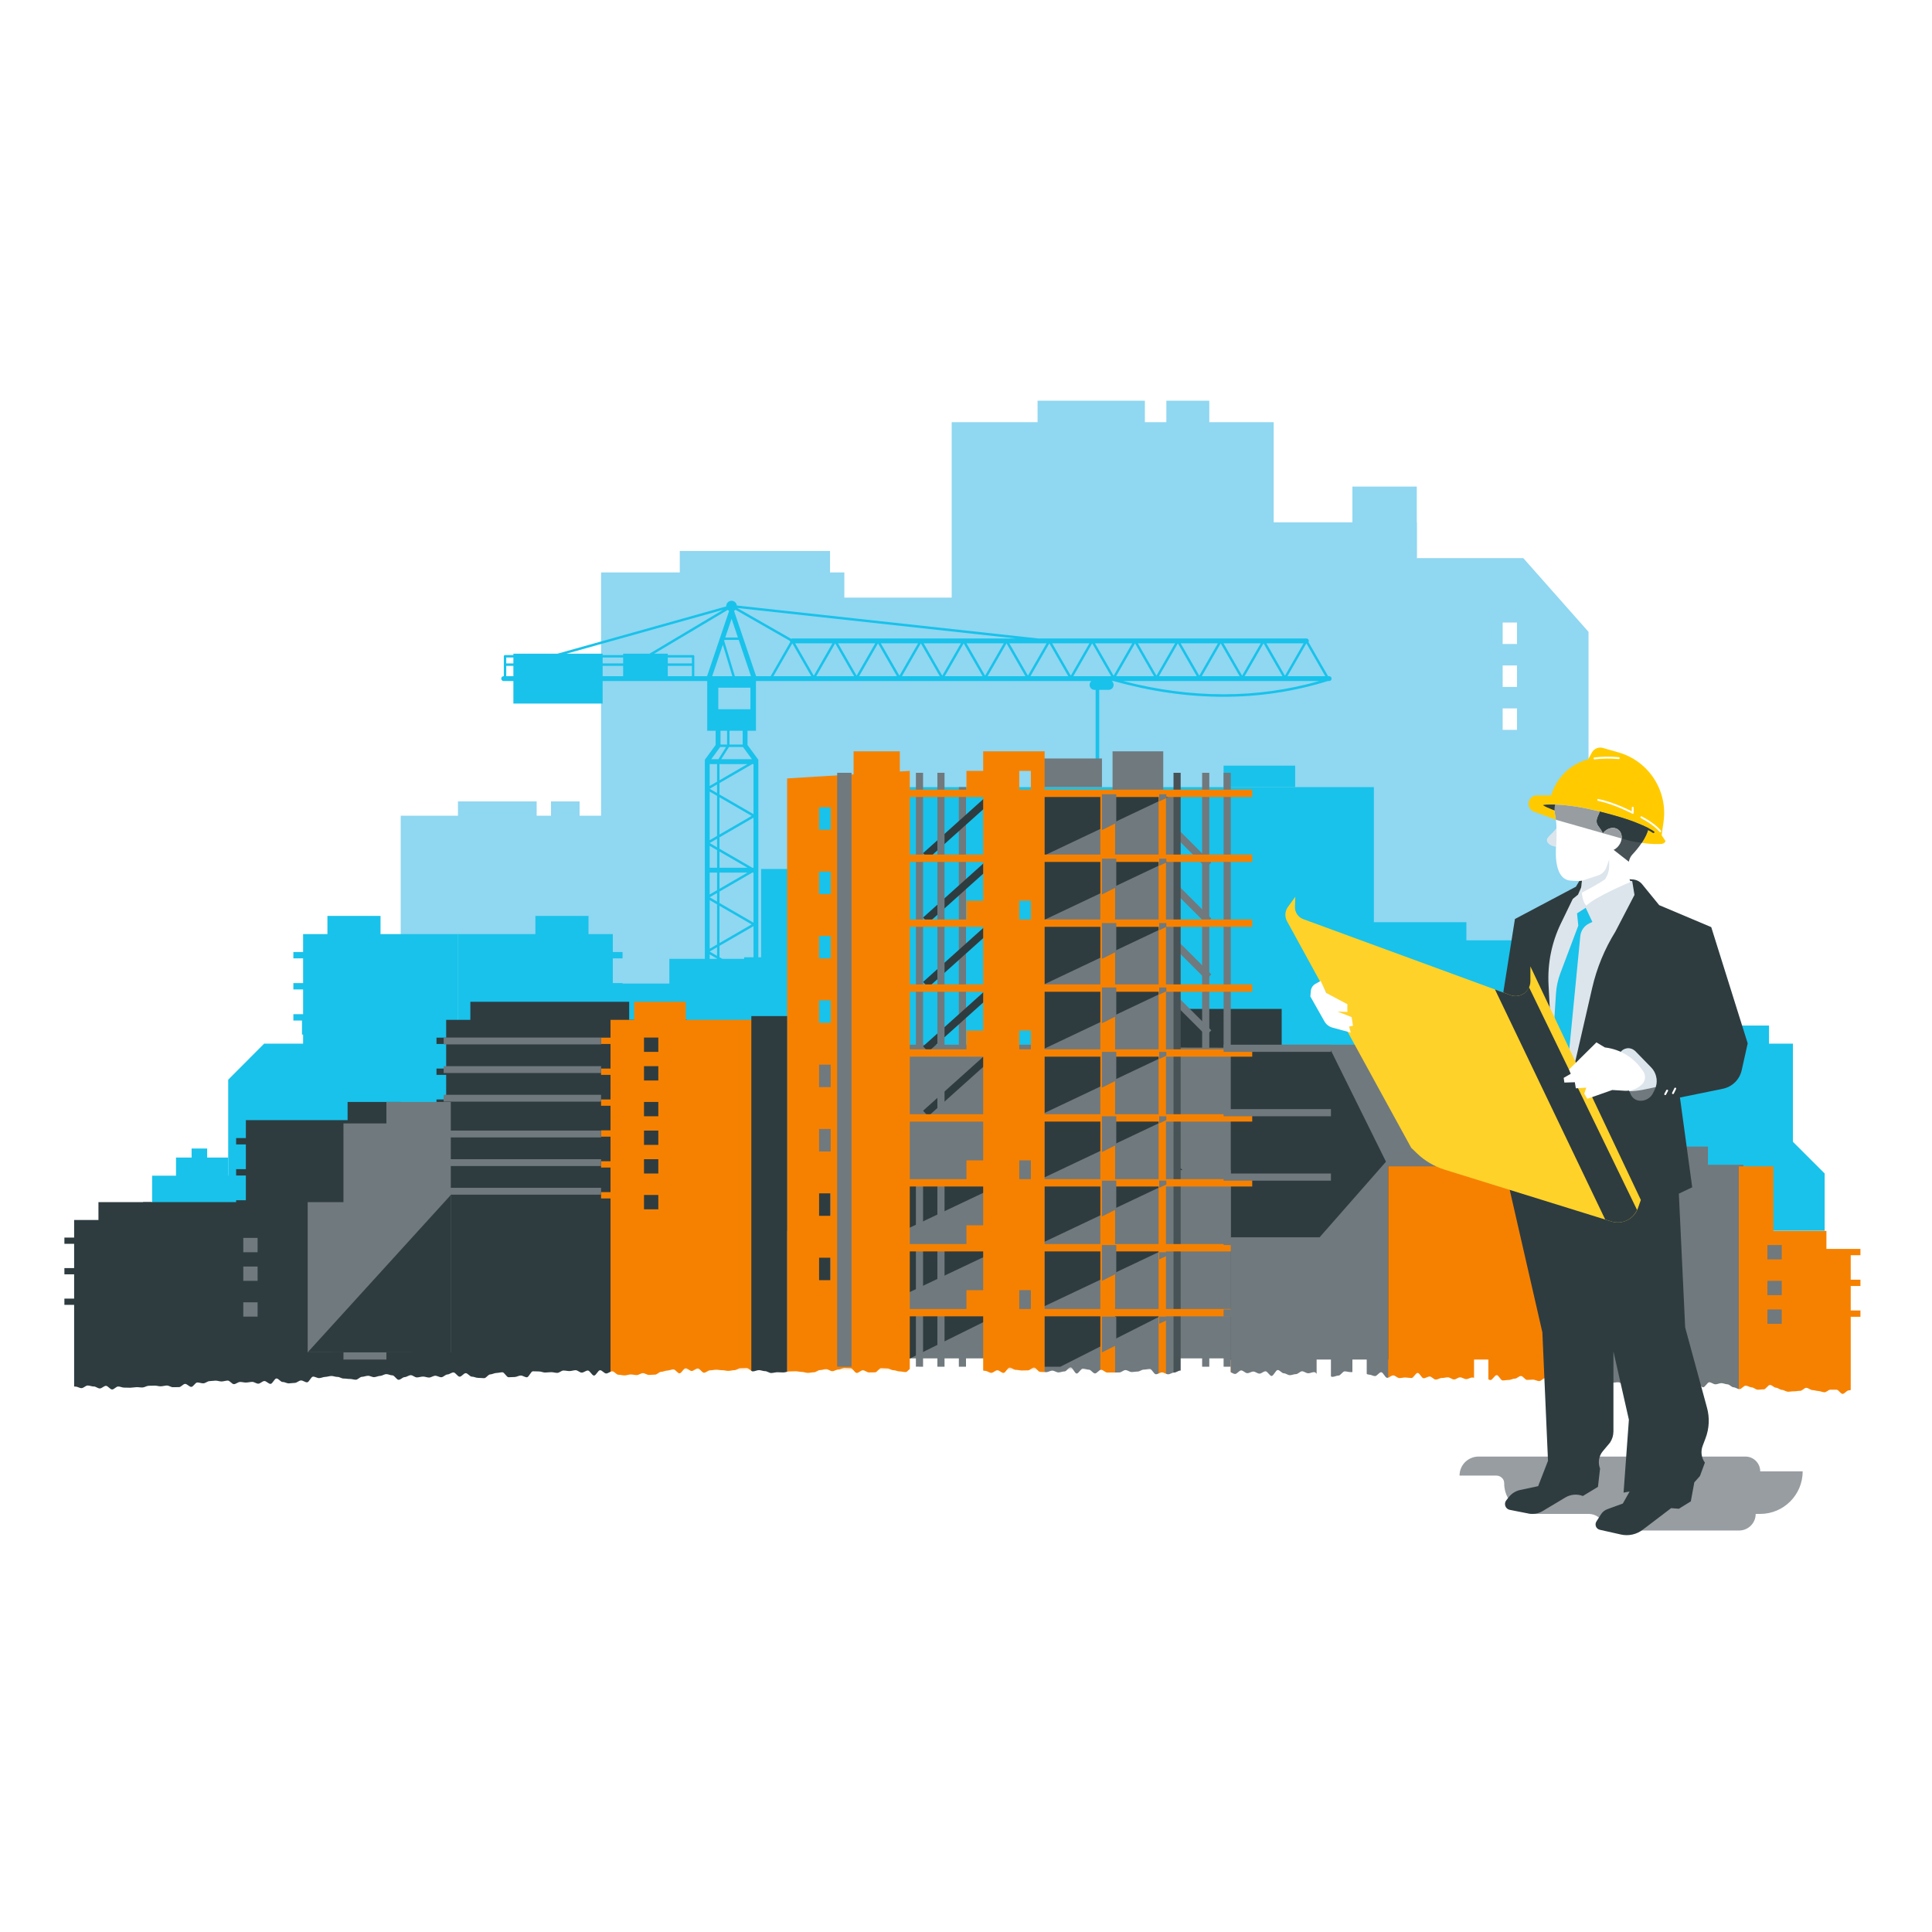 <?xml version="1.0" encoding="UTF-8"?>
<svg width="270px" height="270px" viewBox="0 0 270 270" version="1.1" xmlns="http://www.w3.org/2000/svg" xmlns:xlink="http://www.w3.org/1999/xlink">
    <!-- Generator: Sketch 63.1 (92452) - https://sketch.com -->
    <title>illustration5</title>
    <desc>Created with Sketch.</desc>
    <defs>
        <polygon id="path-1" points="0 159 269.832 159 269.832 0.172 0 0.172"></polygon>
        <polygon id="path-3" points="0 0.007 269.832 0.007 269.832 23.693 0 23.693"></polygon>
    </defs>
    <g id="ui" stroke="none" stroke-width="1" fill="none" fill-rule="evenodd">
        <g id="case-study---hodge-desktop" transform="translate(-135, -19878)">
            <g id="illustration" transform="translate(0, 18550)">
                <g id="corporate_illustrations" transform="translate(135, 1328)">
                    <g id="illustration5">
                        <rect id="app-screen-copy-14" fill="#FFFFFF" x="0" y="0" width="270" height="270"></rect>
                        <g id="commercial-illustration" transform="translate(0, 56)">
                            <polygon id="Fill-1" fill="#90D7F1" points="88 122 56 122 56 62.366 56 58 60.409 58 88 58"></polygon>
                            <polygon id="Fill-2" fill="#90D7F1" points="64 61 75 61 75 56 64 56"></polygon>
                            <polygon id="Fill-3" fill="#90D7F1" points="77 61 81 61 81 56 77 56"></polygon>
                            <polygon id="Fill-4" fill="#90D7F1" points="212 124 244 124 244 90 212 90"></polygon>
                            <polygon id="Fill-5" fill="#90D7F1" points="220 88 231 88 231 83 220 83"></polygon>
                            <polygon id="Fill-6" fill="#90D7F1" points="233 88 237 88 237 83 233 83"></polygon>
                            <polygon id="Fill-7" fill="#90D7F1" points="84 97 118 97 118 24 84 24"></polygon>
                            <polygon id="Fill-8" fill="#90D7F1" points="95 26 106 26 106 21 95 21"></polygon>
                            <polygon id="Fill-9" fill="#90D7F1" points="105 26 116 26 116 21 105 21"></polygon>
                            <polygon id="Fill-10" fill="#90D7F1" points="133 106 178 106 178 3 133 3"></polygon>
                            <polygon id="Fill-11" fill="#90D7F1" points="145 7 160 7 160 0 145 0"></polygon>
                            <polygon id="Fill-12" fill="#90D7F1" points="163 7 169 7 169 0 163 0"></polygon>
                            <polygon id="Fill-13" fill="#90D7F1" points="222 115 100 110.523 100 27.513 133.143 27.513 133.143 22 212.884 22 222 32.304"></polygon>
                            <polygon id="Fill-14" fill="#90D7F1" points="176 27 198 27 198 17 176 17"></polygon>
                            <polygon id="Fill-15" fill="#90D7F1" points="189 22 198 22 198 12 189 12"></polygon>
                            <polygon id="Fill-16" fill="#FFFFFF" points="210 34 212 34 212 31 210 31"></polygon>
                            <polygon id="Fill-17" fill="#FFFFFF" points="210 40 212 40 212 37 210 37"></polygon>
                            <polygon id="Fill-18" fill="#FFFFFF" points="210 46 212 46 212 43 210 43"></polygon>
                            <polygon id="Fill-19" fill="#19C2EA" points="192 114 104 114 104 77.78 106.367 77.78 106.367 65.443 110.224 65.443 110.224 54 192 54"></polygon>
                            <polygon id="Fill-20" fill="#19C2EA" points="171 54 181 54 181 51 171 51"></polygon>
                            <polygon id="Fill-21" fill="#19C2EA" points="149 116 82 116 82 81.454 93.546 81.454 93.546 78 149 78"></polygon>
                            <polygon id="Fill-22" fill="#19C2EA" points="168 116 222 116 222 83 168 83"></polygon>
                            <polygon id="Fill-23" fill="#19C2EA" points="255 116 201 116 201 103 249.996 103 255 107.997"></polygon>
                            <polygon id="Fill-24" fill="#19C2EA" points="74.82 74.541 74.82 72 82.243 72 82.243 74.541 85.64 74.541 85.64 77.045 87 77.045 87 77.933 85.64 77.933 85.64 81.39 87 81.39 87 82.278 85.64 82.278 85.64 85.734 87 85.734 87 86.622 85.64 86.622 85.64 90.079 87 90.079 87 90.967 85.64 90.967 85.64 94.422 87 94.422 87 95.31 85.64 95.31 85.64 98.766 87 98.766 87 99.654 85.64 99.654 85.64 117 64 117 64 74.541"></polygon>
                            <polygon id="Fill-25" fill="#19C2EA" points="226.82 78.545 226.82 76 234.242 76 234.242 78.545 237.64 78.545 237.64 81.053 237.64 81.943 237.64 85.404 237.64 86.294 237.64 89.756 239 89.756 239 90.646 237.64 90.646 237.64 94.107 239 94.107 239 94.997 237.64 94.997 237.64 98.457 239 98.457 239 99.347 237.64 99.347 237.64 102.808 239 102.808 239 103.698 237.64 103.698 237.64 116 216 116 216 78.545"></polygon>
                            <polygon id="Fill-26" fill="#19C2EA" points="53.18 74.541 53.18 72 45.757 72 45.757 74.541 42.359 74.541 42.359 77.045 41 77.045 41 77.933 42.359 77.933 42.359 81.39 41 81.39 41 82.278 42.359 82.278 42.359 85.734 41 85.734 41 86.622 42.359 86.622 42.359 90.079 41 90.079 41 90.967 42.359 90.967 42.359 94.422 41 94.422 41 95.31 42.359 95.31 42.359 98.766 41 98.766 41 99.654 42.359 99.654 42.359 117 64 117 64 74.541"></polygon>
                            <g id="Group-38">
                                <path d="M179.926,38.498 L182.568,33.906 L185.21,38.498 L179.926,38.498 Z M156.958,39.177 L184.354,39.177 C175.696,41.644 166.494,41.645 156.958,39.177 L156.958,39.177 Z M158.624,33.906 L161.265,38.498 L155.982,38.498 L158.624,33.906 Z M153.029,33.906 L158.231,33.906 L155.63,38.427 L153.029,33.906 Z M149.995,38.498 L152.637,33.906 L155.279,38.498 L149.995,38.498 Z M147.042,33.906 L152.245,33.906 L149.644,38.427 L147.042,33.906 Z M144.008,38.498 L146.65,33.906 L149.292,38.498 L144.008,38.498 Z M141.056,33.906 L146.259,33.906 L143.657,38.427 L141.056,33.906 Z M138.022,38.498 L140.664,33.906 L143.306,38.498 L138.022,38.498 Z M135.069,33.906 L140.273,33.906 L137.671,38.427 L135.069,33.906 Z M132.035,38.498 L134.677,33.906 L137.32,38.498 L132.035,38.498 Z M129.083,33.906 L134.287,33.906 L131.684,38.427 L129.083,33.906 Z M126.049,38.498 L128.691,33.906 L131.334,38.498 L126.049,38.498 Z M123.097,33.906 L128.301,33.906 L125.698,38.427 L123.097,33.906 Z M120.063,38.498 L122.705,33.906 L125.347,38.498 L120.063,38.498 Z M117.111,33.906 L122.313,33.906 L119.712,38.427 L117.111,33.906 Z M114.076,38.498 L116.719,33.906 L119.361,38.498 L114.076,38.498 Z M111.125,33.906 L116.327,33.906 L113.726,38.427 L111.125,33.906 Z M108.09,38.498 L110.732,33.906 L113.375,38.498 L108.09,38.498 Z M105.66,38.498 C105.658,38.491 105.66,38.485 105.658,38.478 L102.582,29.372 C102.659,29.332 102.729,29.283 102.787,29.221 L110.394,33.569 C110.395,33.629 110.414,33.682 110.442,33.731 L107.699,38.498 L105.66,38.498 Z M102.7,38.498 L101.203,33.548 L101.241,33.434 L103.239,33.434 L104.949,38.498 L102.7,38.498 Z M100.384,43.112 L104.872,43.112 L104.872,40.106 L100.384,40.106 L100.384,43.112 Z M101.947,48.053 L103.79,48.053 L103.79,46.126 L101.947,46.126 L101.947,48.053 Z M105.082,50.101 L100.796,50.101 L101.872,48.394 L103.833,48.394 L105.082,50.101 Z M105.302,50.781 L105.302,57.78 L100.55,55.028 L100.55,53.435 L105.134,50.781 L105.302,50.781 Z M105.302,65.267 L105.134,65.267 L100.55,62.612 L100.55,61.019 L105.302,58.267 L105.302,65.267 Z M105.302,72.947 L100.55,70.194 L100.55,68.601 L105.134,65.947 L105.302,65.947 L105.302,72.947 Z M105.302,80.432 L105.134,80.432 L100.55,77.777 L100.55,76.185 L105.302,73.433 L105.302,80.432 Z M105.302,88.113 L100.55,85.36 L100.55,83.768 L105.134,81.113 L105.302,81.113 L105.302,88.113 Z M105.302,95.599 L105.134,95.599 L100.55,92.943 L100.55,91.351 L105.302,88.599 L105.302,95.599 Z M105.302,103.278 L100.55,100.527 L100.55,98.934 L105.134,96.279 L105.302,96.279 L105.302,103.278 Z M105.302,110.862 L100.55,108.11 L100.55,106.517 L105.302,103.765 L105.302,110.862 Z M105.302,111.257 L100.55,111.257 L100.55,108.503 L105.302,111.254 L105.302,111.257 Z M100.55,100.919 L105.044,103.522 L100.55,106.125 L100.55,100.919 Z M104.457,96.279 L100.55,98.542 L100.55,96.279 L104.457,96.279 Z M100.55,95.599 L100.55,93.336 L104.457,95.599 L100.55,95.599 Z M100.55,85.753 L105.044,88.356 L100.55,90.959 L100.55,85.753 Z M104.457,81.113 L100.55,83.376 L100.55,81.113 L104.457,81.113 Z M100.55,80.432 L100.55,78.17 L104.457,80.432 L100.55,80.432 Z M100.55,70.587 L105.044,73.189 L100.55,75.793 L100.55,70.587 Z M104.457,65.947 L100.55,68.21 L100.55,65.947 L104.457,65.947 Z M100.55,65.267 L100.55,63.004 L104.457,65.267 L100.55,65.267 Z M100.55,55.421 L105.044,58.023 L100.55,60.627 L100.55,55.421 Z M100.55,50.781 L104.457,50.781 L100.55,53.044 L100.55,50.781 Z M100.691,48.053 L101.609,48.053 L101.609,46.126 L100.691,46.126 L100.691,48.053 Z M99.398,50.101 L100.647,48.394 L101.47,48.394 L100.394,50.101 L99.398,50.101 Z M100.21,53.239 L99.178,53.838 L99.178,50.781 L100.21,50.781 L100.21,53.239 Z M100.21,54.832 L99.178,54.234 L99.178,54.23 L100.21,53.632 L100.21,54.832 Z M100.21,60.822 L99.178,61.422 L99.178,54.626 L100.21,55.225 L100.21,60.822 Z M100.21,62.415 L99.178,61.818 L99.178,61.814 L100.21,61.215 L100.21,62.415 Z M100.21,65.267 L99.178,65.267 L99.178,62.21 L100.21,62.808 L100.21,65.267 Z M100.21,68.406 L99.178,69.004 L99.178,65.947 L100.21,65.947 L100.21,68.406 Z M100.21,69.998 L99.178,69.401 L99.178,69.396 L100.21,68.798 L100.21,69.998 Z M100.21,75.989 L99.178,76.587 L99.178,69.793 L100.21,70.391 L100.21,75.989 Z M100.21,77.581 L99.178,76.983 L99.178,76.979 L100.21,76.381 L100.21,77.581 Z M100.21,80.432 L99.178,80.432 L99.178,77.376 L100.21,77.974 L100.21,80.432 Z M100.21,83.572 L99.178,84.17 L99.178,81.113 L100.21,81.113 L100.21,83.572 Z M100.21,85.164 L99.178,84.567 L99.178,84.562 L100.21,83.965 L100.21,85.164 Z M100.21,91.155 L99.178,91.753 L99.178,84.959 L100.21,85.557 L100.21,91.155 Z M100.21,92.748 L99.178,92.149 L99.178,92.145 L100.21,91.548 L100.21,92.748 Z M100.21,95.599 L99.178,95.599 L99.178,92.542 L100.21,93.14 L100.21,95.599 Z M100.21,98.738 L99.178,99.337 L99.178,96.279 L100.21,96.279 L100.21,98.738 Z M100.21,100.331 L99.178,99.732 L99.178,99.728 L100.21,99.131 L100.21,100.331 Z M100.21,106.321 L99.178,106.92 L99.178,100.125 L100.21,100.723 L100.21,106.321 Z M100.21,107.914 L99.178,107.315 L99.178,107.312 L100.21,106.714 L100.21,107.914 Z M100.21,111.257 L99.178,111.257 L99.178,107.708 L100.21,108.307 L100.21,111.257 Z M99.531,38.498 L101.016,34.1 L102.346,38.498 L99.531,38.498 Z M98.822,38.478 C98.819,38.485 98.821,38.491 98.819,38.498 L97.034,38.498 L97.034,35.715 C97.034,35.622 96.958,35.545 96.864,35.545 L93.323,35.545 L93.323,35.353 L91.43,35.353 L101.701,29.232 C101.757,29.291 101.825,29.334 101.897,29.372 L98.822,38.478 Z M93.323,36.714 L96.695,36.714 L96.695,35.885 L93.323,35.885 L93.323,36.714 Z M93.323,38.498 L96.695,38.498 L96.695,37.054 L93.323,37.054 L93.323,38.498 Z M87.086,35.353 L87.086,35.545 L84.219,35.545 L84.219,35.353 L79.173,35.353 L101.055,29.221 L90.767,35.353 L87.086,35.353 Z M84.219,36.714 L87.086,36.714 L87.086,35.885 L84.219,35.885 L84.219,36.714 Z M84.219,38.498 L87.086,38.498 L87.086,37.054 L84.219,37.054 L84.219,38.498 Z M103.123,33.094 L101.356,33.094 L102.24,30.477 L103.123,33.094 Z M141.973,33.227 L110.732,33.227 C110.671,33.227 110.617,33.247 110.566,33.277 L103.034,28.97 L141.973,33.227 Z M164.218,33.906 L161.617,38.427 L159.015,33.906 L164.218,33.906 Z M167.252,38.498 L161.968,38.498 L164.61,33.906 L167.252,38.498 Z M170.204,33.906 L167.603,38.427 L165.001,33.906 L170.204,33.906 Z M173.238,38.498 L167.954,38.498 L170.596,33.906 L173.238,38.498 Z M176.19,33.906 L173.589,38.427 L170.987,33.906 L176.19,33.906 Z M179.224,38.498 L173.94,38.498 L176.582,33.906 L179.224,38.498 Z M182.176,33.906 L179.575,38.427 L176.974,33.906 L182.176,33.906 Z M70.751,36.714 L71.745,36.714 L71.745,35.885 L70.751,35.885 L70.751,36.714 Z M70.751,38.498 L71.745,38.498 L71.745,37.054 L70.751,37.054 L70.751,38.498 Z M185.753,38.498 L185.602,38.498 L182.859,33.731 C182.888,33.682 182.907,33.627 182.907,33.567 C182.907,33.378 182.756,33.227 182.568,33.227 L145.104,33.227 L102.972,28.621 C102.925,28.251 102.622,27.96 102.24,27.96 C101.826,27.96 101.489,28.297 101.489,28.713 C101.489,28.724 101.496,28.733 101.496,28.744 L77.912,35.353 L71.745,35.353 L71.745,35.545 L70.58,35.545 C70.487,35.545 70.411,35.622 70.411,35.715 L70.411,38.498 L70.389,38.498 C70.202,38.498 70.05,38.649 70.05,38.838 C70.05,39.026 70.202,39.177 70.389,39.177 L71.745,39.177 L71.745,42.323 L84.219,42.323 L84.219,39.177 L98.836,39.177 L98.836,46.126 L100.012,46.126 L100.012,48.112 L98.501,50.179 L98.501,114.688 L105.979,114.688 L105.979,50.179 L104.467,48.112 L104.467,46.126 L105.645,46.126 L105.645,39.177 L152.523,39.177 C152.373,39.308 152.271,39.492 152.271,39.708 C152.271,40.096 152.586,40.411 152.974,40.411 L153.115,40.411 L153.115,50.356 L153.617,50.356 L153.617,40.411 L154.927,40.411 C155.315,40.411 155.63,40.096 155.63,39.708 C155.63,39.492 155.529,39.308 155.378,39.177 L155.627,39.177 C160.854,40.642 165.984,41.375 170.987,41.375 C175.989,41.375 180.861,40.642 185.568,39.177 L185.753,39.177 C185.941,39.177 186.093,39.026 186.093,38.838 C186.093,38.649 185.941,38.498 185.753,38.498 L185.753,38.498 Z" id="Fill-27" fill="#19C2EA"></path>
                                <polygon id="Fill-29" fill="#19C2EA" points="239.931 89.852 239.931 87.323 247.224 87.323 247.224 89.852 250.563 89.852 250.563 92.344 250.563 93.228 250.563 96.667 250.563 97.551 250.563 100.991 250.563 101.875 250.563 105.315 250.563 106.198 250.563 109.638 250.563 110.522 250.563 113.961 250.563 114.845 250.563 115.93 229.301 115.93 229.301 89.852"></polygon>
                                <polygon id="Fill-31" fill="#19C2EA" points="42.521 89.852 42.521 87.323 49.814 87.323 49.814 89.852 53.153 89.852 53.153 92.344 53.153 93.228 53.153 96.667 53.153 97.551 53.153 100.991 53.153 101.875 53.153 105.315 53.153 106.198 53.153 109.638 53.153 110.522 53.153 113.961 53.153 114.845 53.153 115.93 31.891 115.93 31.891 94.89 36.914 89.852"></polygon>
                                <mask id="mask-2" fill="white">
                                    <use xlink:href="#path-1"></use>
                                </mask>
                                <g id="Clip-34"></g>
                                <polygon id="Fill-33" fill="#19C2EA" mask="url(#mask-2)" points="42.202 88.587 44.379 88.587 44.379 86.058 42.202 86.058"></polygon>
                                <polygon id="Fill-35" fill="#19C2EA" mask="url(#mask-2)" points="31.891 108.302 31.891 105.773 24.598 105.773 24.598 108.302 21.259 108.302 21.259 116.002 42.521 115.93 42.521 108.302"></polygon>
                                <polygon id="Fill-36" fill="#19C2EA" mask="url(#mask-2)" points="26.775 107.038 28.952 107.038 28.952 104.508 26.775 104.508"></polygon>
                                <polygon id="Fill-37" fill="#19C2EA" mask="url(#mask-2)" points="204.929 75.408 204.929 72.878 188.001 72.878 188.001 75.408 188.001 83.107 216.078 83.035 216.078 75.408"></polygon>
                            </g>
                            <polygon id="Fill-39" fill="#70797D" points="113 133 215 133 215 90 113 90"></polygon>
                            <polygon id="Fill-40" fill="#F68100" points="244 140 172 137.393 172 107 196.574 107 244 107"></polygon>
                            <polygon id="Fill-41" fill="#2E3C40" points="171.878 134 194 134 194 106.972 185.811 90.421 179.117 90.392 179.117 85 163 85 163.032 90.392 171.878 90.421"></polygon>
                            <polygon id="Fill-42" fill="#2E3C40" points="87.929 86.526 87.929 84 65.732 84 65.732 86.526 62.353 86.526 62.353 89.014 61 89.014 61 89.897 62.353 89.897 62.353 93.332 61 93.332 61 94.214 62.353 94.214 62.353 97.65 61 97.65 61 98.532 62.353 98.532 62.353 101.967 61 101.967 61 102.85 62.353 102.85 62.353 106.284 61 106.284 61 107.166 62.353 107.166 62.353 110.601 61 110.601 61 111.483 62.353 111.483 62.353 139 96 139 96 86.526"></polygon>
                            <polygon id="Fill-43" fill="#70797D" points="145 54 154 54 154 50 145 50"></polygon>
                            <line x1="168" y1="127" x2="160" y2="119" id="Stroke-44" stroke="#2E3C40" stroke-width="1.023"></line>
                            <line x1="168" y1="119" x2="160" y2="111" id="Stroke-45" stroke="#2E3C40" stroke-width="1.023"></line>
                            <line x1="168" y1="111" x2="160" y2="103" id="Stroke-46" stroke="#2E3C40" stroke-width="1.023"></line>
                            <polygon id="Fill-47" fill="#70797D" points="134 135 135 135 135 54 134 54"></polygon>
                            <polygon id="Fill-48" fill="#2E3C40" points="140 63.774 139.288 63 129 72.226 129.713 73"></polygon>
                            <polygon id="Fill-49" fill="#2E3C40" points="140 54.774 139.288 54 129 63.226 129.713 64"></polygon>
                            <polygon id="Fill-50" fill="#2E3C40" points="140 72.774 139.288 72 129 81.227 129.713 82"></polygon>
                            <polygon id="Fill-51" fill="#2E3C40" points="140 81.773 139.288 81 129 90.226 129.713 91"></polygon>
                            <polygon id="Fill-52" fill="#2E3C40" points="140 90.774 139.288 90 129 99.226 129.713 100"></polygon>
                            <polygon id="Fill-53" fill="#70797D" points="164.883 107.519 164.883 100.688 168.554 104.354 169.281 103.627 164.883 99.233 164.883 92.87 168.554 96.537 169.281 95.809 164.883 91.415 164.883 85.052 168.554 88.72 169.281 87.992 164.883 83.599 164.883 77.235 168.554 80.903 169.281 80.175 164.883 75.781 164.883 69.418 168.554 73.084 169.281 72.357 164.883 67.963 164.883 61.6 168.554 65.267 169.281 64.54 164.883 60.146 164.883 54.516 162.566 54.516 162.566 49 155.481 49 155.481 54.516 145.024 54.516 145.024 107.519 132.628 107.519 140.233 100.608 139.542 99.848 131.1 107.519 113 107.519 113 133.836 145.024 133.836 145.024 137 164.883 137 164.883 133.836 172 133.836 172 107.519"></polygon>
                            <polygon id="Fill-54" fill="#2E3C40" points="164 127 145 127 145 135 148.182 135"></polygon>
                            <polygon id="Fill-55" fill="#2E3C40" points="145 127 145 118 164 118"></polygon>
                            <polygon id="Fill-56" fill="#2E3C40" points="145 118 145 109 164 109"></polygon>
                            <polygon id="Fill-57" fill="#2E3C40" points="122 118 122 109 141 109"></polygon>
                            <polygon id="Fill-58" fill="#2E3C40" points="122 127 122 118 141 118"></polygon>
                            <polygon id="Fill-59" fill="#2E3C40" points="141 127 122 127 122 135 124.839 135"></polygon>
                            <polygon id="Fill-60" fill="#2E3C40" points="145 109 145 100 164 100"></polygon>
                            <polygon id="Fill-61" fill="#2E3C40" points="145 100 145 91 164 91"></polygon>
                            <polygon id="Fill-62" fill="#2E3C40" points="145 91 145 82 164 82"></polygon>
                            <polygon id="Fill-63" fill="#2E3C40" points="145 82 145 73 164 73"></polygon>
                            <polygon id="Fill-64" fill="#2E3C40" points="145 73 145 64 164 64"></polygon>
                            <polygon id="Fill-65" fill="#2E3C40" points="145 64 145 55 164 55"></polygon>
                            <polygon id="Fill-66" fill="#70797D" points="128 135 129 135 129 52 128 52"></polygon>
                            <polygon id="Fill-67" fill="#475256" points="164 136 165 136 165 52 164 52"></polygon>
                            <polygon id="Fill-68" fill="#70797D" points="168 135 169 135 169 52 168 52"></polygon>
                            <polygon id="Fill-69" fill="#70797D" points="131 135 132 135 132 52 131 52"></polygon>
                            <polygon id="Fill-70" fill="#70797D" points="171 135 172 135 172 52 171 52"></polygon>
                            <polygon id="Fill-71" fill="#2E3C40" points="113 124 116 124 116 110 113 110"></polygon>
                            <path d="M155.835,63.427 L161.915,63.427 L161.915,55.382 L155.835,55.382 L155.835,63.427 Z M155.835,72.499 L161.915,72.499 L161.915,64.455 L155.835,64.455 L155.835,72.499 Z M155.835,81.57 L161.915,81.57 L161.915,73.526 L155.835,73.526 L155.835,81.57 Z M155.835,90.643 L161.915,90.643 L161.915,82.599 L155.835,82.599 L155.835,90.643 Z M155.835,99.714 L161.915,99.714 L161.915,91.67 L155.835,91.67 L155.835,99.714 Z M155.835,108.786 L161.915,108.786 L161.915,100.743 L155.835,100.743 L155.835,108.786 Z M155.835,117.857 L161.915,117.857 L161.915,109.813 L155.835,109.813 L155.835,117.857 Z M155.835,126.929 L161.915,126.929 L161.915,118.885 L155.835,118.885 L155.835,126.929 Z M145.989,126.93 L153.774,126.93 L153.774,118.886 L145.989,118.886 L145.989,126.93 Z M127.143,118.886 L137.401,118.886 L137.401,124.306 L135.063,124.306 L135.063,126.929 L127.143,126.929 L127.143,118.886 Z M114.469,59.954 L116.09,59.954 L116.09,56.815 L114.469,56.815 L114.469,59.954 Z M114.469,68.946 L116.09,68.946 L116.09,65.809 L114.469,65.809 L114.469,68.946 Z M114.469,77.938 L116.09,77.938 L116.09,74.801 L114.469,74.801 L114.469,77.938 Z M114.469,86.931 L116.09,86.931 L116.09,83.794 L114.469,83.794 L114.469,86.931 Z M114.469,95.924 L116.09,95.924 L116.09,92.787 L114.469,92.787 L114.469,95.924 Z M114.469,104.917 L116.09,104.917 L116.09,101.78 L114.469,101.78 L114.469,104.917 Z M114.469,113.91 L116.09,113.91 L116.09,110.772 L114.469,110.772 L114.469,113.91 Z M114.469,122.904 L116.09,122.904 L116.09,119.765 L114.469,119.765 L114.469,122.904 Z M127.143,63.427 L137.401,63.427 L137.401,55.382 L127.143,55.382 L127.143,63.427 Z M142.445,54.355 L144.066,54.355 L144.066,51.731 L142.445,51.731 L142.445,54.355 Z M145.989,72.499 L153.774,72.499 L153.774,64.455 L145.989,64.455 L145.989,72.499 Z M145.989,81.57 L153.774,81.57 L153.774,73.526 L145.989,73.526 L145.989,81.57 Z M145.989,90.643 L153.774,90.643 L153.774,82.599 L145.989,82.599 L145.989,90.643 Z M145.989,99.714 L153.774,99.714 L153.774,91.67 L145.989,91.67 L145.989,99.714 Z M145.989,108.786 L153.774,108.786 L153.774,100.743 L145.989,100.743 L145.989,108.786 Z M145.989,117.857 L153.774,117.857 L153.774,109.813 L145.989,109.813 L145.989,117.857 Z M127.143,109.813 L137.401,109.813 L137.401,115.234 L135.063,115.234 L135.063,117.857 L127.143,117.857 L127.143,109.813 Z M137.401,69.874 L135.063,69.874 L135.063,72.499 L127.143,72.499 L127.143,64.455 L137.401,64.455 L137.401,69.874 Z M127.143,81.57 L137.401,81.57 L137.401,73.526 L127.143,73.526 L127.143,81.57 Z M137.401,88.018 L135.063,88.018 L135.063,90.643 L127.143,90.643 L127.143,82.599 L137.401,82.599 L137.401,88.018 Z M127.143,99.714 L137.401,99.714 L137.401,91.67 L127.143,91.67 L127.143,99.714 Z M137.401,106.162 L135.063,106.162 L135.063,108.786 L127.143,108.786 L127.143,100.743 L137.401,100.743 L137.401,106.162 Z M142.445,108.786 L144.066,108.786 L144.066,106.162 L142.445,106.162 L142.445,108.786 Z M142.445,90.643 L144.066,90.643 L144.066,88.018 L142.445,88.018 L142.445,90.643 Z M142.445,72.499 L144.066,72.499 L144.066,69.874 L142.445,69.874 L142.445,72.499 Z M142.445,126.929 L144.066,126.929 L144.066,124.305 L142.445,124.305 L142.445,126.929 Z M145.989,63.427 L153.774,63.427 L153.774,55.382 L145.989,55.382 L145.989,63.427 Z M175,55.382 L175,54.355 L145.989,54.355 L145.989,49 L137.401,49 L137.401,51.732 L135.063,51.732 L135.063,54.355 L127.143,54.355 L127.143,51.732 L125.754,51.816 L125.754,49 L119.287,49 L119.287,52.215 L110,52.786 L110,137 L127.143,137 L127.143,127.957 L137.401,127.957 L137.401,137 L145.989,137 L145.989,127.957 L153.774,127.957 L153.774,136.539 L155.835,136.539 L155.835,127.957 L161.915,127.957 L161.915,136.578 L162.946,136.578 L162.946,127.957 L175,127.957 L175,126.929 L162.946,126.929 L162.946,118.886 L175,118.886 L175,117.857 L162.946,117.857 L162.946,109.813 L175,109.813 L175,108.786 L162.946,108.786 L162.946,100.743 L175,100.743 L175,99.714 L162.946,99.714 L162.946,91.67 L175,91.67 L175,90.643 L162.946,90.643 L162.946,82.599 L175,82.599 L175,81.57 L162.946,81.57 L162.946,73.526 L175,73.526 L175,72.499 L162.946,72.499 L162.946,64.455 L175,64.455 L175,63.427 L162.946,63.427 L162.946,55.382 L175,55.382 Z" id="Fill-72" fill="#F68100"></path>
                            <polygon id="Fill-73" fill="#70797D" points="117 135 119 135 119 52 117 52"></polygon>
                            <polygon id="Fill-74" fill="#70797D" points="156 132.001 154 133 154 128 156 128"></polygon>
                            <polygon id="Fill-75" fill="#70797D" points="163 128.53 162 129 162 128 163 128"></polygon>
                            <polygon id="Fill-76" fill="#70797D" points="156 122.001 154 123 154 118 156 118"></polygon>
                            <polygon id="Fill-77" fill="#70797D" points="163 119.53 162 120 162 119 163 119"></polygon>
                            <polygon id="Fill-78" fill="#70797D" points="156 113.001 154 114 154 109 156 109"></polygon>
                            <polygon id="Fill-79" fill="#70797D" points="163 109.53 162 110 162 109 163 109"></polygon>
                            <polygon id="Fill-80" fill="#70797D" points="156 104.001 154 105 154 100 156 100"></polygon>
                            <polygon id="Fill-81" fill="#70797D" points="163 100.53 162 101 162 100 163 100"></polygon>
                            <polygon id="Fill-82" fill="#70797D" points="156 95.001 154 96 154 91 156 91"></polygon>
                            <polygon id="Fill-83" fill="#70797D" points="163 91.53 162 92 162 91 163 91"></polygon>
                            <polygon id="Fill-84" fill="#70797D" points="156 86.001 154 87 154 82 156 82"></polygon>
                            <polygon id="Fill-85" fill="#70797D" points="163 82.53 162 83 162 82 163 82"></polygon>
                            <polygon id="Fill-86" fill="#70797D" points="156 77.001 154 78 154 73 156 73"></polygon>
                            <polygon id="Fill-87" fill="#70797D" points="163 73.53 162 74 162 73 163 73"></polygon>
                            <polygon id="Fill-88" fill="#70797D" points="156 68.001 154 69 154 64 156 64"></polygon>
                            <polygon id="Fill-89" fill="#70797D" points="163 64.53 162 65 162 64 163 64"></polygon>
                            <polygon id="Fill-90" fill="#70797D" points="156 59.001 154 60 154 55 156 55"></polygon>
                            <polygon id="Fill-91" fill="#70797D" points="163 55.53 162 56 162 55 163 55"></polygon>
                            <polygon id="Fill-92" fill="#2E3C40" points="20 139 68.151 139 68.151 133.829 93 133.829 92.877 112 20 112 20 114.565"></polygon>
                            <polygon id="Fill-93" fill="#F68100" points="95.838 86.526 95.838 84 88.624 84 88.624 86.526 85.322 86.526 85.322 89.014 84 89.014 84 89.897 85.322 89.897 85.322 93.332 84 93.332 84 94.214 85.322 94.214 85.322 97.65 84 97.65 84 98.532 85.322 98.532 85.322 101.967 84 101.967 84 102.85 85.322 102.85 85.322 106.284 84 106.284 84 107.166 85.322 107.166 85.322 110.601 84 110.601 84 111.483 85.322 111.483 85.322 139 110 139 110 86.526"></polygon>
                            <polygon id="Fill-94" fill="#2E3C40" points="56 100.542 56 98 48.577 98 48.577 100.542 34.36 100.542 34.36 103.047 33 103.047 33 103.935 34.36 103.935 34.36 107.392 33 107.392 33 108.28 34.36 108.28 34.36 111.738 33 111.738 33 112.626 34.36 112.626 34.36 116.084 33 116.084 33 116.972 34.36 116.972 34.36 120.428 33 120.428 33 121.316 34.36 121.316 34.36 124.774 33 124.774 33 125.662 34.36 125.662 34.36 132 56 132"></polygon>
                            <polygon id="Fill-95" fill="#2E3C40" points="21.18 114.495 21.18 112 13.758 112 13.758 114.495 10.36 114.495 10.36 116.954 9 116.954 9 117.825 10.36 117.825 10.36 121.217 9 121.217 9 122.089 10.36 122.089 10.36 125.483 9 125.483 9 126.355 10.36 126.355 10.36 129.747 10.36 130.619 10.36 141 32 141 32 114.495"></polygon>
                            <polygon id="Fill-96" fill="#2E3C40" points="105 136 110 136 110 86 105 86"></polygon>
                            <polygon id="Fill-97" fill="#70797D" points="48 134 54 134 54 101 48 101"></polygon>
                            <polygon id="Fill-98" fill="#70797D" points="43 133 49 133 49 112 43 112"></polygon>
                            <polygon id="Fill-99" fill="#70797D" points="54 133 63 133 63 98 54 98"></polygon>
                            <polygon id="Fill-100" fill="#2E3C40" points="63 133 63 111 43 132.987"></polygon>
                            <polygon id="Fill-101" fill="#70797D" points="62 89.956 84 89.956 84 89 62 89"></polygon>
                            <polygon id="Fill-102" fill="#70797D" points="62 93.956 84 93.956 84 93 62 93"></polygon>
                            <polygon id="Fill-103" fill="#70797D" points="62 97.956 84 97.956 84 97 62 97"></polygon>
                            <polygon id="Fill-104" fill="#70797D" points="62 102.956 84 102.956 84 102 62 102"></polygon>
                            <polygon id="Fill-105" fill="#70797D" points="62 106.955 84 106.955 84 106 62 106"></polygon>
                            <polygon id="Fill-106" fill="#70797D" points="62 110.956 84 110.956 84 110 62 110"></polygon>
                            <polygon id="Fill-107" fill="#2E3C40" points="90 91 92 91 92 89 90 89"></polygon>
                            <polygon id="Fill-108" fill="#2E3C40" points="90 95 92 95 92 93 90 93"></polygon>
                            <polygon id="Fill-109" fill="#2E3C40" points="90 100 92 100 92 98 90 98"></polygon>
                            <polygon id="Fill-110" fill="#2E3C40" points="90 104 92 104 92 102 90 102"></polygon>
                            <polygon id="Fill-111" fill="#2E3C40" points="90 108 92 108 92 106 90 106"></polygon>
                            <polygon id="Fill-112" fill="#2E3C40" points="90 113 92 113 92 111 90 111"></polygon>
                            <polygon id="Fill-113" fill="#70797D" points="171 109 186 109 186 108 171 108"></polygon>
                            <polygon id="Fill-114" fill="#70797D" points="171 100 186 100 186 99 171 99"></polygon>
                            <polygon id="Fill-115" fill="#70797D" points="171 91 186 91 186 90 171 90"></polygon>
                            <polygon id="Fill-116" fill="#70797D" points="171 118 186 118 186 117 171 117"></polygon>
                            <polygon id="Fill-117" fill="#70797D" points="171 128 186 128 186 127 171 127"></polygon>
                            <polygon id="Fill-118" fill="#70797D" points="34 119 36 119 36 117 34 117"></polygon>
                            <polygon id="Fill-119" fill="#70797D" points="34 123 36 123 36 121 34 121"></polygon>
                            <polygon id="Fill-120" fill="#70797D" points="34 128 36 128 36 126 34 126"></polygon>
                            <polygon id="Fill-121" fill="#70797D" points="222 103 222 104.237 238.688 104.237 238.688 106.782 243.64 106.782 243.64 109.29 243.64 110.179 243.64 113.639 243.64 114.529 243.64 117.989 243.64 118.879 243.64 122.339 245 122.339 245 123.228 243.64 123.228 243.64 126.689 245 126.689 245 127.578 243.64 127.578 243.64 131.038 245 131.038 245 131.928 243.64 131.928 243.64 139 222 139 222 106.782"></polygon>
                            <polygon id="Fill-122" fill="#F68100" points="247.831 107 247.831 116.021 255.246 116.021 255.246 118.538 258.641 118.538 260 118.538 260 119.417 258.641 119.417 258.641 122.84 260 122.84 260 123.719 258.641 123.719 258.641 127.141 260 127.141 260 128.021 258.641 128.021 258.641 140 243 140 243 107"></polygon>
                            <polygon id="Fill-123" fill="#70797D" points="247 120 249 120 249 118 247 118"></polygon>
                            <polygon id="Fill-124" fill="#70797D" points="247 125 249 125 249 123 247 123"></polygon>
                            <polygon id="Fill-125" fill="#70797D" points="247 129 249 129 249 127 247 127"></polygon>
                            <polygon id="Fill-126" fill="#FFFFFF" points="206 138 208 138 208 134 206 134"></polygon>
                            <polygon id="Fill-127" fill="#70797D" points="194 138 194 106 184.412 116.918 172 116.918 172 138"></polygon>
                            <polygon id="Fill-128" fill="#FFFFFF" points="189 139 191 139 191 134 189 134"></polygon>
                            <polygon id="Fill-129" fill="#FFFFFF" points="184 139 186 139 186 134 184 134"></polygon>
                            <g id="Group-132" transform="translate(0, 135)">
                                <mask id="mask-4" fill="white">
                                    <use xlink:href="#path-3"></use>
                                </mask>
                                <g id="Clip-131"></g>
                                <path d="M129.988,0.781 C129.702,0.781 129.418,0.521 129.132,0.521 C128.848,0.521 128.563,0.007 128.278,0.007 C127.993,0.007 127.708,0.139 127.423,0.14 C127.138,0.14 126.854,0.748 126.569,0.749 C126.284,0.749 125.999,0.658 125.715,0.658 C125.43,0.659 125.144,0.487 124.86,0.488 C124.575,0.489 124.289,0.231 124.005,0.231 C123.72,0.232 123.435,0.185 123.15,0.186 C122.865,0.187 122.581,0.785 122.297,0.786 C122.012,0.786 121.727,0.798 121.443,0.799 C121.158,0.799 120.871,0.497 120.587,0.498 C120.302,0.499 120.019,0.871 119.734,0.872 C119.448,0.873 119.162,0.198 118.877,0.199 C118.592,0.2 118.307,0.158 118.023,0.16 C117.737,0.161 117.453,0.389 117.169,0.39 C116.884,0.392 116.601,0.624 116.315,0.626 C116.031,0.627 115.745,0.335 115.459,0.337 C115.175,0.338 114.891,0.468 114.607,0.47 C114.321,0.471 114.038,0.778 113.753,0.778 C113.469,0.78 113.185,0.861 112.9,0.862 C112.615,0.864 112.33,0.725 112.044,0.727 C111.76,0.728 111.475,0.635 111.19,0.637 C110.905,0.639 110.62,0.658 110.336,0.66 C110.051,0.662 109.768,0.8 109.482,0.801 C109.198,0.803 108.913,0.772 108.628,0.774 C108.343,0.777 108.06,0.877 107.776,0.88 C107.49,0.881 107.203,0.618 106.919,0.621 C106.634,0.623 106.348,0.476 106.064,0.479 C105.779,0.481 105.495,0.653 105.21,0.655 C104.926,0.658 104.636,0.163 104.352,0.166 C104.068,0.168 103.783,0.19 103.498,0.193 C103.213,0.194 102.931,0.477 102.647,0.48 C102.362,0.482 102.078,0.58 101.793,0.583 C101.509,0.586 101.223,0.485 100.939,0.488 C100.653,0.491 100.368,0.414 100.084,0.418 C99.798,0.42 99.515,0.504 99.231,0.507 C98.945,0.511 98.665,0.839 98.38,0.842 C98.096,0.845 97.803,0.229 97.519,0.232 C97.235,0.235 96.954,0.595 96.67,0.598 C96.384,0.602 96.096,0.208 95.81,0.212 C95.526,0.215 95.251,0.923 94.965,0.926 C94.681,0.93 94.389,0.364 94.105,0.368 C93.82,0.371 93.537,0.534 93.253,0.539 C92.968,0.542 92.686,0.709 92.401,0.714 C92.116,0.717 91.837,1.1 91.553,1.104 C91.268,1.107 90.984,1.143 90.699,1.148 C90.416,1.151 90.126,0.894 89.842,0.899 C89.558,0.902 89.277,1.165 88.993,1.169 C88.708,1.173 88.422,1.078 88.138,1.083 C87.853,1.087 87.571,1.212 87.285,1.217 C87.001,1.22 86.715,1.118 86.43,1.123 C86.146,1.128 85.853,0.637 85.569,0.642 C85.285,0.646 85.005,0.941 84.721,0.946 C84.436,0.951 84.144,0.485 83.859,0.49 C83.574,0.494 83.302,1.237 83.018,1.241 C82.734,1.247 82.436,0.527 82.152,0.532 C81.868,0.536 81.588,0.821 81.304,0.826 C81.019,0.831 80.729,0.483 80.444,0.488 C80.159,0.493 79.876,0.606 79.592,0.611 C79.308,0.615 79.021,0.527 78.737,0.532 C78.453,0.537 78.173,0.857 77.89,0.862 C77.605,0.868 77.319,0.758 77.034,0.762 C76.751,0.768 76.466,0.809 76.181,0.814 C75.897,0.819 75.609,0.656 75.325,0.662 C75.04,0.667 74.755,0.635 74.471,0.642 C74.186,0.647 73.919,1.47 73.635,1.477 C73.35,1.482 73.061,1.226 72.776,1.231 C72.491,1.238 72.211,1.433 71.927,1.439 C71.644,1.446 71.359,1.465 71.074,1.471 C70.79,1.477 70.491,0.768 70.206,0.775 C69.921,0.781 69.639,0.871 69.355,0.877 C69.071,0.883 68.791,1.07 68.506,1.076 C68.221,1.083 67.948,1.597 67.663,1.602 C67.379,1.609 67.092,1.553 66.808,1.559 C66.523,1.565 66.233,1.384 65.95,1.39 C65.664,1.396 65.368,0.896 65.083,0.902 C64.799,0.91 64.525,1.389 64.24,1.395 C63.956,1.403 63.657,0.791 63.371,0.799 C63.087,0.804 62.809,1.076 62.524,1.084 C62.239,1.091 61.964,1.464 61.679,1.471 C61.395,1.478 61.104,1.255 60.82,1.261 C60.536,1.269 60.257,1.508 59.973,1.515 C59.688,1.521 59.399,1.371 59.115,1.378 C58.829,1.385 58.548,1.489 58.263,1.497 C57.979,1.505 57.686,1.176 57.401,1.182 C57.117,1.19 56.839,1.446 56.555,1.454 C56.27,1.462 55.995,1.823 55.711,1.829 C55.426,1.837 55.124,1.199 54.839,1.207 C54.555,1.215 54.265,1.029 53.981,1.037 C53.696,1.045 53.418,1.273 53.134,1.281 C52.85,1.289 52.569,1.45 52.286,1.458 C52.001,1.466 51.711,1.26 51.426,1.268 C51.141,1.276 50.861,1.407 50.576,1.415 C50.292,1.423 50.019,1.811 49.735,1.819 C49.451,1.827 49.162,1.702 48.877,1.711 C48.593,1.718 48.307,1.644 48.023,1.653 C47.738,1.662 47.447,1.417 47.162,1.426 C46.878,1.435 46.589,1.289 46.304,1.296 C46.02,1.305 45.739,1.415 45.455,1.424 C45.171,1.433 44.891,1.584 44.608,1.593 C44.323,1.601 44.032,1.378 43.747,1.387 C43.462,1.396 43.203,2.173 42.919,2.182 C42.636,2.191 42.343,1.911 42.058,1.92 C41.773,1.929 41.5,2.25 41.217,2.259 C40.932,2.269 40.65,2.319 40.365,2.328 C40.082,2.338 39.79,2.129 39.506,2.137 C39.222,2.147 38.921,1.634 38.636,1.642 C38.353,1.652 38.094,2.391 37.81,2.4 C37.525,2.41 37.227,1.994 36.943,2.003 C36.66,2.013 36.387,2.362 36.103,2.371 C35.819,2.381 35.525,2.109 35.242,2.119 C34.958,2.129 34.676,2.204 34.393,2.213 C34.108,2.223 33.821,2.122 33.537,2.131 C33.253,2.141 32.979,2.43 32.695,2.439 C32.412,2.449 32.108,1.927 31.826,1.937 C31.541,1.947 31.26,2.053 30.976,2.062 C30.691,2.073 30.402,1.939 30.117,1.948 C29.832,1.959 29.55,2.007 29.267,2.017 C28.983,2.028 28.709,2.314 28.424,2.323 C28.14,2.334 27.85,2.194 27.566,2.205 C27.283,2.215 27.021,2.808 26.737,2.818 C26.453,2.829 26.151,2.392 25.868,2.402 C25.584,2.414 25.316,2.84 25.032,2.851 C24.748,2.861 24.464,2.853 24.181,2.864 C23.897,2.876 23.602,2.62 23.318,2.63 C23.034,2.642 22.754,2.73 22.47,2.74 C22.187,2.752 21.897,2.633 21.614,2.644 C21.33,2.656 21.046,2.655 20.763,2.666 C20.479,2.678 20.204,2.89 19.921,2.902 C19.637,2.914 19.349,2.849 19.066,2.86 C18.783,2.873 18.502,2.926 18.218,2.938 C17.935,2.95 17.649,2.908 17.365,2.921 C17.082,2.932 16.79,2.754 16.507,2.766 C16.224,2.778 15.957,3.17 15.673,3.181 C15.39,3.193 15.083,2.661 14.799,2.673 C14.515,2.685 14.246,3.027 13.962,3.038 C13.678,3.05 13.382,2.75 13.098,2.763 C12.815,2.775 12.524,2.617 12.24,2.629 C11.957,2.642 11.688,2.982 11.404,2.994 C11.121,3.006 10.826,2.77 10.543,2.781 C10.261,2.794 9.968,2.621 9.686,2.633 C9.403,2.646 9.146,3.228 8.863,3.24 C8.58,3.253 8.297,3.257 8.014,3.27 C7.731,3.283 7.432,2.955 7.15,2.966 C6.867,2.98 6.596,3.26 6.313,3.273 C6.029,3.285 5.744,3.258 5.462,3.27 C5.179,3.284 4.908,3.55 4.626,3.562 C4.344,3.575 4.035,3.04 3.753,3.053 C3.47,3.067 3.205,3.424 2.923,3.438 C2.641,3.451 2.378,3.869 2.096,3.882 C1.814,3.896 1.51,3.434 1.228,3.448 C0.946,3.461 0.766,3.529 0.485,3.541 C0.356,3.952 -0.003,3.942 -0,4.371 C0.003,4.799 0.744,4.794 0.747,5.221 C0.751,5.649 0.706,5.65 0.708,6.077 C0.711,6.505 0.67,6.506 0.672,6.933 C0.675,7.362 0.295,7.365 0.298,7.793 C0.302,8.223 0.072,8.224 0.074,8.653 C0.077,9.08 0.831,9.076 0.835,9.503 C0.837,9.932 0.21,9.937 0.213,10.366 C0.216,10.793 0.818,10.789 0.821,11.218 C0.823,11.645 0.147,11.651 0.151,12.077 C0.154,12.505 0.003,12.506 0.006,12.933 C0.01,13.36 0.419,13.357 0.423,13.785 C0.425,14.213 0.218,14.215 0.221,14.645 C0.224,15.073 0.254,15.073 0.257,15.501 C0.26,15.93 0.131,15.931 0.134,16.359 C0.138,16.788 0.595,16.786 0.599,17.216 C0.602,17.645 0.773,17.644 0.776,18.073 C0.779,18.503 0.703,18.503 0.706,18.933 C0.709,19.361 0.942,19.359 0.945,19.787 C0.949,20.218 0.553,20.22 0.556,20.65 C0.559,21.081 0.577,21.081 0.581,21.512 C0.584,21.944 0.944,21.942 0.948,22.373 C0.951,22.806 0.297,22.864 0.602,23.173 C0.899,23.473 0.957,22.896 1.381,22.896 C1.804,22.896 1.804,23.459 2.228,23.459 C2.652,23.459 2.652,23.689 3.076,23.689 C3.499,23.689 3.499,23.308 3.923,23.308 C4.347,23.308 4.347,23.49 4.771,23.49 C5.195,23.49 5.195,23.441 5.619,23.441 C6.043,23.441 6.043,23.429 6.467,23.429 C6.891,23.429 6.891,23.232 7.314,23.232 C7.737,23.232 7.737,22.882 8.161,22.882 C8.585,22.882 8.585,23.578 9.009,23.578 C9.433,23.578 9.433,23.22 9.857,23.22 L10.705,23.22 C11.129,23.22 11.129,23.242 11.553,23.242 C11.977,23.242 11.977,23.535 12.4,23.535 C12.824,23.535 12.824,23.388 13.248,23.388 C13.673,23.388 13.673,23.497 14.097,23.497 C14.521,23.497 14.521,23.447 14.945,23.447 C15.368,23.447 15.368,22.91 15.792,22.91 C16.217,22.91 16.217,23.039 16.641,23.039 C17.065,23.039 17.065,22.883 17.489,22.883 C17.913,22.883 17.913,23.409 18.337,23.409 C18.761,23.409 18.761,23.693 19.185,23.693 C19.609,23.693 19.609,23.095 20.034,23.095 C20.458,23.095 20.458,23.053 20.883,23.053 C21.307,23.053 21.307,23.177 21.73,23.177 C22.155,23.177 22.155,23.363 22.579,23.363 C23.004,23.363 23.004,23.569 23.428,23.569 C23.853,23.569 23.853,23.442 24.278,23.442 C24.701,23.442 24.701,22.931 25.126,22.931 C25.551,22.931 25.551,23.573 25.975,23.573 C26.4,23.573 26.4,22.792 26.825,22.792 C27.249,22.792 27.249,23.252 27.674,23.252 C28.099,23.252 28.099,23.161 28.524,23.161 C28.949,23.161 28.949,23.248 29.372,23.248 C29.797,23.248 29.797,23.15 30.222,23.15 C30.648,23.15 30.648,22.957 31.073,22.957 C31.497,22.957 31.497,22.948 31.922,22.948 C32.348,22.948 32.348,22.902 32.773,22.902 C33.199,22.902 33.199,23.675 33.623,23.675 C34.049,23.675 34.049,23.503 34.474,23.503 C34.9,23.503 34.9,22.936 35.324,22.936 C35.749,22.936 35.749,23.557 36.175,23.557 C36.6,23.557 36.6,23.18 37.026,23.18 C37.45,23.18 37.45,22.882 37.876,22.882 C38.301,22.882 38.301,23.604 38.726,23.604 C39.151,23.604 39.151,23.371 39.576,23.371 C40.001,23.371 40.001,23.421 40.426,23.421 C40.851,23.421 40.851,22.908 41.275,22.908 C41.699,22.908 41.699,23.623 42.124,23.623 C42.549,23.623 42.549,23.643 42.974,23.643 C43.399,23.643 43.399,23.134 43.823,23.134 C44.248,23.134 44.248,23.03 44.673,23.03 C45.098,23.03 45.098,23.479 45.523,23.479 C45.947,23.479 45.947,23.566 46.371,23.566 C46.796,23.566 46.796,23.447 47.221,23.447 C47.645,23.447 47.645,23.155 48.07,23.155 C48.494,23.155 48.494,23.651 48.918,23.651 C49.342,23.651 49.342,23.623 49.767,23.623 C50.191,23.623 50.191,23.658 50.616,23.658 C51.041,23.658 51.041,23.265 51.465,23.265 C51.889,23.265 51.889,23.452 52.313,23.452 C52.738,23.452 52.738,23.371 53.162,23.371 C53.587,23.371 53.587,23.297 54.011,23.297 C54.436,23.297 54.436,23.537 54.859,23.537 C55.284,23.537 55.284,23.474 55.708,23.474 C56.133,23.474 56.133,23.481 56.556,23.481 C56.981,23.481 56.981,23.181 57.405,23.181 C57.829,23.181 57.829,22.804 58.253,22.804 C58.678,22.804 58.678,23.171 59.102,23.171 C59.527,23.171 59.527,23.241 59.951,23.241 C60.376,23.241 60.376,23.113 60.799,23.113 C61.224,23.113 61.224,23.615 61.649,23.615 C62.073,23.615 62.073,22.9 62.498,22.9 C62.922,22.9 62.922,23.415 63.346,23.415 C63.771,23.415 63.771,23.524 64.195,23.524 C64.619,23.524 64.619,23.498 65.043,23.498 C65.468,23.498 65.468,22.87 65.893,22.87 C66.317,22.87 66.317,22.897 66.741,22.897 C67.166,22.897 67.166,23.263 67.591,23.263 C68.016,23.263 68.016,23.483 68.44,23.483 C68.864,23.483 68.864,22.846 69.289,22.846 C69.714,22.846 69.714,23.624 70.139,23.624 C70.564,23.624 70.564,23.538 70.988,23.538 C71.413,23.538 71.413,23.44 71.837,23.44 C72.262,23.44 72.262,23.253 72.688,23.253 C73.112,23.253 73.112,23.1 73.537,23.1 C73.962,23.1 73.962,22.942 74.388,22.942 C74.813,22.942 74.813,23.469 75.237,23.469 C75.663,23.469 75.663,23.343 76.088,23.343 C76.514,23.343 76.514,23.52 76.939,23.52 C77.364,23.52 77.364,23.581 77.789,23.581 C78.215,23.581 78.215,23.664 78.64,23.664 C79.065,23.664 79.065,23.436 79.491,23.436 C79.917,23.436 79.917,23.223 80.342,23.223 C80.767,23.223 80.767,23.217 81.193,23.217 C81.618,23.217 81.618,23.259 82.044,23.259 C82.469,23.259 82.469,23.249 82.894,23.249 C83.318,23.249 83.318,23.103 83.743,23.103 C84.169,23.103 84.169,23.483 84.593,23.483 C85.018,23.483 85.018,23.344 85.443,23.344 C85.869,23.344 85.869,23.341 86.294,23.341 C86.718,23.341 86.718,22.789 87.143,22.789 C87.568,22.789 87.568,23.576 87.993,23.576 C88.418,23.576 88.418,23.193 88.843,23.193 C89.267,23.193 89.267,23.493 89.691,23.493 C90.116,23.493 90.116,22.861 90.541,22.861 C90.966,22.861 90.966,23.147 91.39,23.147 C91.815,23.147 91.815,23.536 92.24,23.536 C92.665,23.536 92.665,23.235 93.09,23.235 C93.515,23.235 93.515,23.37 93.939,23.37 C94.364,23.37 94.364,22.919 94.788,22.919 C95.213,22.919 95.213,23.159 95.638,23.159 C96.062,23.159 96.062,22.906 96.487,22.906 C96.911,22.906 96.911,23.099 97.336,23.099 C97.761,23.099 97.761,23.029 98.186,23.029 C98.61,23.029 98.61,23.06 99.034,23.06 C99.459,23.06 99.459,23.152 99.884,23.152 C100.309,23.152 100.309,23.518 100.734,23.518 C101.158,23.518 101.158,23.174 101.583,23.174 C102.008,23.174 102.008,23.663 102.433,23.663 C102.859,23.663 102.859,23.07 103.283,23.07 C103.707,23.07 103.707,23.603 104.132,23.603 C104.557,23.603 104.557,23.59 104.982,23.59 C105.405,23.59 105.405,22.922 105.827,22.922 C106.25,22.922 106.25,23.126 106.672,23.126 C107.094,23.126 107.094,23.173 107.517,23.173 C107.939,23.173 107.939,23.685 108.361,23.685 C108.784,23.685 108.784,23.591 109.206,23.591 C109.628,23.591 109.628,23.01 110.051,23.01 C110.473,23.01 110.473,23.652 110.895,23.652 C111.318,23.652 111.318,22.818 111.74,22.818 C112.163,22.818 112.163,22.883 112.585,22.883 C113.008,22.883 113.008,23.294 113.43,23.294 C113.853,23.294 113.853,22.924 114.275,22.924 C114.698,22.924 114.698,23.681 115.12,23.681 C115.543,23.681 115.543,22.86 115.966,22.86 C116.388,22.86 116.388,22.893 116.811,22.893 C117.234,22.893 117.234,23.284 117.657,23.284 C118.079,23.284 118.079,23.655 118.502,23.655 C118.925,23.655 118.925,22.917 119.348,22.917 C119.771,22.917 119.771,22.987 120.194,22.987 C120.617,22.987 120.617,23.627 121.041,23.627 C121.464,23.627 121.464,22.82 121.887,22.82 C122.31,22.82 122.31,23.605 122.734,23.605 C123.156,23.605 123.156,23.059 123.58,23.059 C124.003,23.059 124.003,23.079 124.427,23.079 C124.851,23.079 124.851,23.088 125.275,23.088 C125.699,23.088 125.699,23.198 126.123,23.198 C126.547,23.198 126.547,23.339 126.971,23.339 C127.394,23.339 127.394,23.62 127.818,23.62 C128.242,23.62 128.242,23.428 128.666,23.428 C129.091,23.428 129.091,23.493 129.515,23.493 C129.94,23.493 129.94,22.935 130.364,22.935 C130.789,22.935 130.789,23.367 131.214,23.367 C131.639,23.367 131.639,22.997 132.064,22.997 C132.489,22.997 132.489,23.508 132.914,23.508 C133.34,23.508 133.34,23.418 133.766,23.418 C134.191,23.418 134.191,23.582 134.615,23.582 C135.042,23.582 135.042,23.521 135.468,23.521 C135.893,23.521 135.893,23.052 136.32,23.052 C136.746,23.052 136.746,23.476 137.172,23.476 C137.597,23.476 137.597,22.879 138.024,22.879 C138.45,22.879 138.45,23.566 138.875,23.566 C139.299,23.566 139.299,23 139.725,23 C140.151,23 140.151,23.521 140.576,23.521 C141.001,23.521 141.001,23.514 141.426,23.514 C141.851,23.514 141.851,23.385 142.277,23.385 C142.702,23.385 142.702,23.322 143.126,23.322 C143.551,23.322 143.551,23.126 143.976,23.126 C144.401,23.126 144.401,23.196 144.825,23.196 C145.249,23.196 145.249,22.977 145.673,22.977 C146.097,22.977 146.097,23.012 146.522,23.012 C146.947,23.012 146.947,22.896 147.371,22.896 C147.795,22.896 147.795,22.818 148.219,22.818 C148.643,22.818 148.643,22.916 149.068,22.916 C149.492,22.916 149.492,22.929 149.916,22.929 C150.34,22.929 150.34,23.671 150.765,23.671 C151.189,23.671 151.189,23.52 151.612,23.52 C152.036,23.52 152.036,23.349 152.46,23.349 C152.884,23.349 152.884,22.97 153.309,22.97 C153.733,22.97 153.733,22.809 154.157,22.809 C154.58,22.809 154.58,23.433 155.004,23.433 C155.427,23.433 155.427,23.416 155.851,23.416 C156.276,23.416 156.276,22.793 156.7,22.793 C157.124,22.793 157.124,23.238 157.548,23.238 C157.973,23.238 157.973,23.076 158.397,23.076 C158.82,23.076 158.82,22.905 159.245,22.905 C159.669,22.905 159.669,22.967 160.094,22.967 C160.518,22.967 160.518,23.129 160.943,23.129 C161.367,23.129 161.367,23.3 161.791,23.3 C162.216,23.3 162.216,22.888 162.641,22.888 C163.066,22.888 163.066,22.983 163.49,22.983 C163.915,22.983 163.915,22.837 164.339,22.837 C164.764,22.837 164.764,22.95 165.189,22.95 C165.615,22.95 165.615,23.523 166.039,23.523 C166.465,23.523 166.465,23.081 166.891,23.081 C167.317,23.081 167.317,23.345 167.742,23.345 C168.168,23.345 168.168,22.919 168.594,22.919 C169.019,22.919 169.019,23.068 169.445,23.068 C169.871,23.068 169.871,23.55 170.298,23.55 C170.724,23.55 170.724,23.683 171.151,23.683 C171.578,23.683 171.578,22.79 172.004,22.79 C172.43,22.79 172.43,23.571 172.857,23.571 C173.282,23.571 173.282,23.005 173.708,23.005 C174.134,23.005 174.134,23.474 174.56,23.474 C174.985,23.474 174.985,23.14 175.411,23.14 C175.837,23.14 175.837,23.582 176.263,23.582 C176.687,23.582 176.687,22.97 177.113,22.97 C177.539,22.97 177.539,23.486 177.964,23.486 C178.389,23.486 178.389,23.328 178.813,23.328 C179.239,23.328 179.239,23.411 179.664,23.411 C180.089,23.411 180.089,22.943 180.514,22.943 C180.939,22.943 180.939,23.038 181.364,23.038 C181.79,23.038 181.79,23.296 182.215,23.296 C182.639,23.296 182.639,23.281 183.064,23.281 C183.49,23.281 183.49,23.314 183.915,23.314 C184.339,23.314 184.339,23.573 184.764,23.573 C185.189,23.573 185.189,22.854 185.614,22.854 C186.04,22.854 186.04,23.482 186.465,23.482 C186.89,23.482 186.89,23.024 187.315,23.024 C187.741,23.024 187.741,23.556 188.167,23.556 C188.592,23.556 188.592,23.316 189.018,23.316 C189.444,23.316 189.444,23.288 189.869,23.288 C190.294,23.288 190.294,22.99 190.72,22.99 C191.147,22.99 191.147,23.126 191.572,23.126 C191.999,23.126 191.999,23.155 192.426,23.155 C192.852,23.155 192.852,23.186 193.279,23.186 C193.706,23.186 193.706,23.054 194.132,23.054 C194.559,23.054 194.559,23.656 194.986,23.656 C195.412,23.656 195.412,23.458 195.839,23.458 C196.265,23.458 196.265,23.542 196.691,23.542 C197.117,23.542 197.117,23.511 197.544,23.511 C197.969,23.511 197.969,23.343 198.394,23.343 C198.82,23.343 198.82,23.03 199.246,23.03 C199.672,23.03 199.672,23.309 200.098,23.309 C200.524,23.309 200.524,23.525 200.95,23.525 C201.375,23.525 201.375,23.156 201.801,23.156 C202.227,23.156 202.227,23.459 202.652,23.459 C203.077,23.459 203.077,22.886 203.503,22.886 C203.929,22.886 203.929,22.92 204.355,22.92 C204.78,22.92 204.78,23.268 205.207,23.268 C205.633,23.268 205.633,23.087 206.058,23.087 C206.485,23.087 206.485,22.851 206.912,22.851 C207.338,22.851 207.338,23.318 207.763,23.318 C208.191,23.318 208.191,23.418 208.617,23.418 C209.044,23.418 209.044,22.947 209.472,22.947 C209.898,22.947 209.898,23.589 210.326,23.589 C210.753,23.589 210.753,23.24 211.178,23.24 C211.605,23.24 211.605,22.816 212.032,22.816 C212.457,22.816 212.457,23.587 212.884,23.587 C213.311,23.587 213.311,23.04 213.736,23.04 C214.163,23.04 214.163,23.218 214.589,23.218 C215.015,23.218 215.015,23.005 215.44,23.005 C215.867,23.005 215.867,23.105 216.293,23.105 C216.719,23.105 216.719,23.001 217.146,23.001 C217.572,23.001 217.572,23.671 217.998,23.671 C218.425,23.671 218.425,22.929 218.852,22.929 C219.277,22.929 219.277,23.547 219.705,23.547 C220.132,23.547 220.132,23.03 220.559,23.03 C220.987,23.03 220.987,23.389 221.413,23.389 C221.84,23.389 221.84,23.263 222.268,23.263 C222.694,23.263 222.694,23.204 223.12,23.204 C223.547,23.204 223.547,23.308 223.973,23.308 C224.398,23.308 224.398,23.257 224.823,23.257 C225.248,23.257 225.248,22.906 225.673,22.906 C226.097,22.906 226.097,22.909 226.522,22.909 C226.947,22.909 226.947,23.682 227.371,23.682 C227.796,23.682 227.796,23.012 228.22,23.012 C228.644,23.012 228.644,22.851 229.068,22.851 C229.493,22.851 229.493,22.951 229.917,22.951 C230.343,22.951 230.343,22.97 230.768,22.97 C231.192,22.97 231.192,22.967 231.617,22.967 C232.043,22.967 232.043,23.072 232.469,23.072 C232.895,23.072 232.895,23.239 233.321,23.239 C233.748,23.239 233.748,23.037 234.175,23.037 C234.602,23.037 234.602,23.011 235.03,23.011 C235.457,23.011 235.457,23.088 235.885,23.088 C236.312,23.088 236.312,23.354 236.739,23.354 C237.166,23.354 237.166,23.514 237.592,23.514 C238.018,23.514 238.018,23.58 238.444,23.58 C238.87,23.58 238.87,23.689 239.296,23.689 C239.722,23.689 239.722,23.294 240.149,23.294 C240.574,23.294 240.574,23.51 241.001,23.51 C241.428,23.51 241.428,23.625 241.853,23.625 C242.28,23.625 242.28,23.167 242.707,23.167 C243.134,23.167 243.134,23.371 243.562,23.371 C243.99,23.371 243.99,23.469 244.419,23.469 C244.847,23.469 244.847,22.98 245.274,22.98 C245.701,22.98 245.701,22.853 246.128,22.853 C246.556,22.853 246.556,23.135 246.982,23.135 C247.409,23.135 247.409,23.494 247.837,23.494 C248.264,23.494 248.264,23.272 248.691,23.272 C249.118,23.272 249.118,23.457 249.547,23.457 C249.975,23.457 249.975,23.281 250.404,23.281 C250.831,23.281 250.831,23.119 251.26,23.119 C251.687,23.119 251.687,22.925 252.114,22.925 C252.542,22.925 252.542,23.373 252.969,23.373 C253.399,23.373 253.399,23.106 253.827,23.106 C254.256,23.106 254.256,23.416 254.683,23.416 C255.111,23.416 255.111,23.184 255.539,23.184 C255.968,23.184 255.968,23.216 256.396,23.216 C256.825,23.216 256.825,22.934 257.252,22.934 C257.679,22.934 257.679,23.666 258.107,23.666 C258.533,23.666 258.533,23.382 258.96,23.382 C259.388,23.382 259.388,23.148 259.814,23.148 C260.244,23.148 260.244,23.173 260.672,23.173 C261.101,23.173 261.101,23.485 261.529,23.485 C261.958,23.485 261.958,23.3 262.386,23.3 C262.816,23.3 262.816,23.665 263.245,23.665 C263.674,23.665 263.674,23.062 264.103,23.062 C264.532,23.062 264.532,23.564 264.962,23.564 C265.39,23.564 265.39,23.6 265.817,23.6 C266.247,23.6 266.247,23.65 266.678,23.65 C267.108,23.65 267.108,23.491 267.539,23.491 C267.97,23.491 267.97,23.151 268.402,23.151 C268.834,23.151 268.816,23.395 269.125,23.098 C269.428,22.806 269.694,22.825 269.696,22.407 C269.699,21.99 269.339,21.987 269.342,21.57 C269.344,21.153 268.956,21.152 268.959,20.734 C268.962,20.316 269.556,20.32 269.559,19.903 C269.561,19.485 268.84,19.481 268.843,19.063 C268.846,18.646 269.568,18.649 269.571,18.231 C269.574,17.814 269.231,17.812 269.234,17.394 C269.237,16.976 269.408,16.977 269.411,16.56 C269.414,16.141 269.52,16.142 269.522,15.724 C269.525,15.308 269.378,15.307 269.38,14.89 C269.383,14.474 269.324,14.474 269.327,14.057 C269.33,13.641 269.74,13.644 269.743,13.226 C269.745,12.808 269.3,12.805 269.302,12.386 C269.305,11.969 269.343,11.969 269.345,11.551 C269.347,11.133 269.132,11.132 269.135,10.714 C269.138,10.295 269.67,10.298 269.672,9.879 C269.675,9.461 268.932,9.457 268.934,9.039 C268.937,8.621 269.326,8.622 269.329,8.204 C269.332,7.786 269.54,7.788 269.543,7.371 C269.545,6.951 269.746,6.952 269.749,6.533 C269.752,6.113 269.17,6.109 269.173,5.689 C269.176,5.267 269.182,5.267 269.185,4.846 C269.188,4.424 269.947,4.27 269.817,3.869 C269.535,3.854 268.825,3.94 268.541,3.924 C268.26,3.911 267.955,4.308 267.672,4.293 C267.389,4.279 267.149,3.468 266.866,3.454 C266.584,3.438 266.259,4.228 265.975,4.214 C265.694,4.198 265.448,3.472 265.165,3.459 C264.883,3.444 264.575,3.914 264.292,3.9 C264.009,3.885 263.713,4.139 263.431,4.125 C263.148,4.11 262.871,3.989 262.588,3.974 C262.306,3.961 262.054,3.334 261.772,3.32 C261.488,3.306 261.175,3.895 260.892,3.881 C260.61,3.868 260.347,3.463 260.064,3.449 C259.781,3.436 259.515,3.094 259.232,3.08 C258.949,3.068 258.653,3.323 258.369,3.309 C258.087,3.296 257.78,3.81 257.496,3.798 C257.213,3.784 256.957,3.229 256.675,3.216 C256.392,3.202 256.108,3.222 255.826,3.209 C255.543,3.195 255.242,3.586 254.959,3.572 C254.678,3.561 254.401,3.409 254.118,3.396 C253.836,3.383 253.559,3.277 253.276,3.264 C252.993,3.252 252.724,2.962 252.442,2.949 C252.159,2.935 251.856,3.383 251.573,3.371 C251.291,3.357 251.004,3.45 250.722,3.438 C250.439,3.425 250.152,3.506 249.87,3.494 C249.587,3.481 249.315,3.251 249.033,3.238 C248.751,3.226 248.48,2.948 248.197,2.935 C247.915,2.924 247.649,2.56 247.366,2.547 C247.083,2.535 246.77,3.181 246.488,3.168 C246.206,3.156 245.921,3.223 245.638,3.211 C245.355,3.199 245.085,2.898 244.803,2.887 C244.52,2.874 244.246,2.662 243.964,2.65 C243.682,2.638 243.377,3.15 243.094,3.137 C242.812,3.125 242.539,2.885 242.255,2.873 C241.972,2.861 241.706,2.473 241.424,2.463 C241.141,2.451 240.864,2.309 240.581,2.298 C240.299,2.286 240.008,2.471 239.725,2.46 C239.442,2.448 239.169,2.183 238.887,2.171 C238.604,2.16 238.291,2.889 238.009,2.877 C237.726,2.866 237.466,2.288 237.183,2.278 C236.901,2.267 236.615,2.33 236.332,2.319 C236.05,2.309 235.745,2.86 235.462,2.85 C235.179,2.839 234.908,2.512 234.626,2.502 C234.343,2.491 234.047,2.827 233.763,2.816 C233.481,2.806 233.215,2.367 232.932,2.357 C232.649,2.346 232.354,2.663 232.071,2.653 C231.789,2.642 231.529,2.011 231.247,2 C230.963,1.989 230.673,2.2 230.389,2.189 C230.106,2.178 229.818,2.301 229.536,2.29 C229.254,2.281 228.982,1.948 228.699,1.939 C228.416,1.928 228.112,2.496 227.829,2.486 C227.546,2.476 227.263,2.472 226.98,2.463 C226.697,2.452 226.424,2.182 226.141,2.172 C225.858,2.163 225.572,2.249 225.288,2.24 C225.005,2.23 224.727,2.098 224.444,2.089 C224.16,2.079 223.876,2.144 223.592,2.134 C223.309,2.124 223.02,2.299 222.737,2.289 C222.454,2.28 222.171,2.277 221.888,2.267 C221.605,2.257 221.323,2.211 221.04,2.203 C220.757,2.193 220.468,2.344 220.186,2.335 C219.902,2.325 219.646,1.535 219.362,1.526 C219.08,1.517 218.784,1.859 218.502,1.849 C218.219,1.84 217.945,1.521 217.663,1.512 C217.379,1.502 217.086,1.813 216.802,1.804 C216.519,1.795 216.243,1.595 215.959,1.586 C215.676,1.577 215.379,2.021 215.096,2.012 C214.813,2.004 214.535,1.816 214.252,1.807 C213.969,1.798 213.684,1.852 213.401,1.843 C213.117,1.834 212.85,1.306 212.566,1.297 C212.284,1.29 211.988,1.673 211.705,1.665 C211.422,1.656 211.133,1.859 210.849,1.851 C210.566,1.842 210.28,1.928 209.997,1.919 C209.714,1.911 209.451,1.18 209.169,1.173 C208.885,1.165 208.581,1.87 208.298,1.863 C208.015,1.855 207.741,1.514 207.457,1.506 C207.174,1.498 206.886,1.674 206.603,1.667 C206.319,1.659 206.039,1.52 205.756,1.512 C205.473,1.505 205.183,1.742 204.899,1.733 C204.616,1.726 204.34,1.491 204.056,1.484 C203.772,1.477 203.481,1.791 203.197,1.784 C202.914,1.776 202.638,1.493 202.354,1.486 C202.072,1.478 201.785,1.584 201.501,1.577 C201.219,1.569 200.928,1.805 200.646,1.797 C200.362,1.79 200.09,1.376 199.807,1.37 C199.524,1.363 199.235,1.621 198.951,1.614 C198.668,1.607 198.404,0.873 198.121,0.866 C197.838,0.859 197.536,1.59 197.253,1.583 C196.97,1.576 196.689,1.512 196.405,1.505 C196.123,1.498 195.837,1.595 195.553,1.588 C195.27,1.581 194.996,1.22 194.713,1.213 C194.43,1.207 194.138,1.562 193.855,1.557 C193.572,1.55 193.307,0.774 193.023,0.768 C192.741,0.762 192.444,1.316 192.161,1.31 C191.877,1.303 191.598,1.108 191.315,1.104 C191.032,1.097 190.754,0.84 190.471,0.835 C190.188,0.829 189.907,0.701 189.624,0.695 C189.341,0.689 189.056,0.762 188.772,0.758 C188.489,0.751 188.208,0.655 187.924,0.649 C187.64,0.644 187.345,1.242 187.062,1.237 C186.779,1.23 186.49,1.423 186.207,1.417 C185.925,1.411 185.647,1.074 185.364,1.068 C185.08,1.064 184.791,1.381 184.507,1.375 C184.224,1.37 183.953,0.761 183.67,0.756 C183.386,0.75 183.099,0.923 182.815,0.918 C182.533,0.913 182.254,0.644 181.97,0.638 C181.688,0.633 181.395,1.042 181.112,1.036 C180.829,1.031 180.542,1.189 180.259,1.184 C179.975,1.179 179.696,0.924 179.412,0.919 C179.129,0.914 178.853,0.467 178.57,0.461 C178.286,0.458 177.988,1.295 177.704,1.292 C177.421,1.286 177.148,0.645 176.864,0.641 C176.581,0.635 176.291,0.972 176.007,0.967 C175.724,0.962 175.445,0.682 175.161,0.677 C174.879,0.673 174.59,0.908 174.307,0.903 C174.023,0.899 173.745,0.522 173.462,0.518 C173.177,0.513 172.886,1.017 172.602,1.013 C172.32,1.008 172.039,0.721 171.756,0.717 C171.473,0.713 171.192,0.49 170.908,0.485 C170.625,0.481 170.342,0.375 170.057,0.37 C169.774,0.367 169.489,0.461 169.206,0.459 C168.921,0.454 168.636,0.507 168.353,0.503 C168.069,0.5 167.785,0.575 167.5,0.573 C167.216,0.568 166.926,1.129 166.642,1.126 C166.359,1.122 166.086,0.29 165.803,0.286 C165.52,0.283 165.232,0.547 164.948,0.543 C164.666,0.54 164.378,0.819 164.095,0.815 C163.811,0.811 163.525,1.064 163.241,1.06 C162.957,1.056 162.677,0.802 162.393,0.799 C162.109,0.797 161.823,1.058 161.539,1.056 C161.256,1.052 160.98,0.314 160.697,0.311 C160.413,0.307 160.128,0.405 159.843,0.401 C159.56,0.398 159.273,0.68 158.99,0.677 C158.706,0.675 158.421,0.746 158.138,0.742 C157.854,0.739 157.573,0.474 157.289,0.47 C157.004,0.468 156.718,0.801 156.434,0.799 C156.15,0.797 155.866,0.814 155.581,0.811 C155.298,0.809 155.014,0.815 154.731,0.812 C154.446,0.809 154.165,0.429 153.882,0.426 C153.597,0.424 153.31,0.943 153.025,0.94 C152.74,0.938 152.461,0.413 152.177,0.41 C151.893,0.409 151.611,0.264 151.326,0.262 C151.042,0.259 150.753,0.957 150.469,0.955 C150.184,0.953 149.906,0.086 149.622,0.084 C149.338,0.081 149.051,0.662 148.767,0.66 C148.482,0.658 148.198,0.799 147.914,0.797 C147.631,0.795 147.348,0.552 147.064,0.55 C146.78,0.548 146.494,0.762 146.21,0.76 C145.927,0.759 145.642,0.725 145.359,0.723 C145.074,0.721 144.793,0.116 144.51,0.115 C144.225,0.113 143.939,0.51 143.654,0.509 C143.37,0.507 143.086,0.528 142.801,0.527 C142.518,0.525 142.233,0.435 141.949,0.433 C141.665,0.432 141.381,0.119 141.097,0.118 C140.812,0.117 140.526,0.87 140.241,0.869 C139.956,0.868 139.673,0.499 139.389,0.498 C139.105,0.497 138.819,0.856 138.535,0.856 C138.251,0.855 137.967,0.583 137.683,0.582 C137.398,0.581 137.114,0.405 136.83,0.405 C136.545,0.404 136.26,0.483 135.976,0.483 C135.69,0.482 135.406,0.662 135.12,0.662 C134.837,0.661 134.552,0.296 134.267,0.296 C133.981,0.295 133.696,0.735 133.411,0.734 C133.125,0.734 132.841,0.236 132.556,0.236 C132.271,0.236 131.985,0.45 131.7,0.45 C131.415,0.45 131.129,0.8 130.844,0.8 C130.558,0.8 130.273,0.781 129.988,0.781" id="Fill-130" fill="#FFFFFF" mask="url(#mask-4)"></path>
                            </g>
                            <g id="Group-187" transform="translate(179, 48)">
                                <path d="M72.927,101.623 C72.927,104.911 70.267,107.573 66.983,107.573 L66.359,107.573 C66.359,108.853 65.322,109.891 64.042,109.891 L45.325,109.891 C45.325,108.611 44.287,107.573 43.007,107.573 L35.483,107.573 C33.112,107.573 31.19,105.636 31.211,103.26 C31.215,102.675 30.701,102.218 30.118,102.218 L24.974,102.218 C24.974,101.482 25.267,100.816 25.75,100.331 C26.235,99.859 26.899,99.556 27.634,99.556 L64.928,99.556 C66.067,99.556 66.994,100.484 66.994,101.623 L72.927,101.623 Z" id="Fill-133" fill="#979DA1"></path>
                                <path d="M39.011,10.8 C38.534,12.144 37.613,12.53 37.191,13.257 C37.021,14.294 38.957,14.486 39.192,14.347 C39.425,14.209 39.011,10.8 39.011,10.8" id="Fill-135" fill="#DCE5EB"></path>
                                <path d="M47.734,18.8 L49.216,18.909 C49.716,18.946 50.178,19.187 50.494,19.576 L51.122,20.348 L52.873,22.494 L60.15,25.568 L65.243,41.809 L64.404,45.567 C64.113,46.874 63.081,47.887 61.769,48.156 L55.776,49.38 L57.49,61.927 L55.622,62.813 L56.506,81.512 L59.56,92.747 C59.94,94.144 59.869,95.625 59.358,96.979 L58.945,98.072 C58.65,98.854 58.768,99.731 59.26,100.407 L58.571,102.276 L57.784,103.163 L57.293,105.819 L55.628,106.851 L54.543,106.764 L50.57,109.787 C49.704,110.447 48.59,110.69 47.528,110.452 L44.58,109.79 C44.063,109.675 43.818,109.081 44.101,108.632 L44.729,107.641 C44.942,107.303 45.263,107.045 45.638,106.908 L47.793,106.122 L48.739,104.442 L47.897,104.595 L48.64,94.404 L46.479,84.858 L46.479,96.04 C46.479,96.601 46.311,97.149 45.996,97.614 L44.997,98.809 C44.432,99.484 44.284,100.413 44.611,101.231 L44.316,103.791 L42.208,105.067 C41.4,104.756 40.496,104.834 39.754,105.278 L36.594,107.17 C35.995,107.529 35.285,107.653 34.6,107.517 L31.999,107.007 C31.385,106.887 31.118,106.156 31.508,105.667 L31.88,105.199 C32.276,104.703 32.833,104.359 33.454,104.227 L35.959,103.692 L37.335,100.149 L36.549,82.2 L30.551,56.022 L30.748,36.831 L32.714,24.431 L41.239,19.917 L41.784,19.001 L47.734,18.8 Z" id="Fill-137" fill="#2E3C40"></path>
                                <path d="M49.421,21.067 L46.755,26.191 C45.249,28.616 44.154,31.274 43.513,34.058 L39.885,49.822 L38.162,47.851 L37.411,33.617 C37.254,30.659 37.849,27.711 39.139,25.047 L40.797,21.626 L41.531,21.029 L42.252,19.367 L48.162,19.003 L49.105,19.141 L49.421,21.067 Z" id="Fill-139" fill="#DCE5EB"></path>
                                <path d="M42.606,22.863 L41.392,23.644 L41.57,25.355 L39.064,32.006 C38.72,32.919 38.513,33.877 38.45,34.85 L38.059,40.893 L40.164,44.136 L41.849,26.828 C41.924,26.057 42.397,25.382 43.096,25.05 L43.534,24.841 L42.606,22.863 Z" id="Fill-141" fill="#19C2EA"></path>
                                <path d="M38.566,10.599 L35.381,9.436 C34.876,9.251 34.56,8.746 34.614,8.209 C34.675,7.609 35.182,7.15 35.785,7.15 L37.762,7.15 L37.964,6.615 C38.797,4.417 40.625,2.746 42.89,2.118 L42.957,2.1 L43.471,1.165 C43.772,0.62 44.408,0.355 45.007,0.526 L47.196,1.153 C51.411,2.36 54.094,6.491 53.485,10.837 L53.221,12.725 L53.753,13.537 C53.707,13.731 53.558,13.868 53.266,13.931 C51.993,14.049 50.458,13.82 48.882,13.537 L38.566,10.599 Z" id="Fill-143" fill="#FFCB00"></path>
                                <path d="M48.63,16.426 C48.353,17.693 48.843,19.269 48.843,19.269 C48.843,19.269 43.885,21.336 42.683,22.581 C42.407,22.262 42.248,21.825 42.151,21.378 C41.907,20.281 42.088,19.077 42.088,19.077 C42.088,19.077 41.694,19.174 40.471,19.067 C37.874,18.843 38.491,13.977 38.491,13.977 C38.491,13.977 38.662,11.293 38.331,9.897 C38.183,9.29 38.236,8.812 38.331,8.438 C41.439,8.556 44.502,9.334 47.481,10.217 C48.821,10.611 50.13,11.112 51.385,11.741 C51.109,13.039 49.981,14.519 49.141,15.404 C48.875,15.68 48.715,16.032 48.63,16.426" id="Fill-145" fill="#FFFFFF"></path>
                                <path d="M47.481,10.213 C46.521,9.93 45.549,9.661 44.571,9.417 C44.362,10.116 43.77,10.696 44.438,11.538 C45.502,12.891 44.907,13.146 44.907,13.146 L47.226,13.742 L46.258,14.573 L48.63,16.426 C48.715,16.032 48.875,15.681 49.141,15.403 C49.979,14.52 51.112,13.037 51.383,11.737 C50.132,11.11 48.825,10.608 47.481,10.213" id="Fill-147" fill="#475256"></path>
                                <path d="M51.385,11.74 C51.247,12.412 50.885,13.124 50.439,13.785 C49.928,13.722 49.406,13.636 48.885,13.539 L47.631,13.178 L45.023,12.443 L44.991,12.432 C44.906,12.209 44.736,11.921 44.438,11.538 C43.779,10.697 44.364,10.11 44.577,9.419 C45.065,9.546 45.555,9.675 46.034,9.801 C46.524,9.93 47.002,10.079 47.481,10.218 C48.832,10.611 50.14,11.111 51.385,11.74" id="Fill-149" fill="#2E3C40"></path>
                                <path d="M38.332,8.439 C37.194,8.416 36.835,8.458 36.634,8.515 C36.892,8.788 38.857,9.492 38.857,9.492 L38.332,8.439" id="Fill-151" fill="#2E3C40"></path>
                                <path d="M44.992,12.432 L38.567,10.601 L38.438,10.558 C38.417,10.313 38.374,10.09 38.332,9.898 C38.194,9.291 38.236,8.812 38.332,8.439 C40.439,8.514 42.523,8.897 44.577,9.419 C44.364,10.111 43.779,10.697 44.438,11.538 C44.737,11.921 44.907,12.209 44.992,12.432" id="Fill-153" fill="#979DA1"></path>
                                <path d="M47.246,14.153 C46.685,14.919 45.723,15.168 45.096,14.708 C44.471,14.249 44.419,13.255 44.981,12.489 C45.542,11.723 46.505,11.474 47.13,11.935 C47.756,12.394 47.808,13.387 47.246,14.153" id="Fill-155" fill="#FFFFFF"></path>
                                <path d="M47.63,13.177 L45.023,12.443 C45.576,11.709 46.513,11.485 47.13,11.931 C47.502,12.209 47.673,12.677 47.63,13.177" id="Fill-157" fill="#979DA1"></path>
                                <path d="M50.31,63.698 L49.896,64.858 C49.545,65.817 48.737,66.54 47.747,66.764 C47.534,66.818 47.311,66.839 47.088,66.839 C46.789,66.839 46.481,66.796 46.194,66.7 L22.875,59.459 C21.449,59.012 20.13,58.245 19.045,57.202 L18.215,56.402 L9.694,40.856 L5.843,33.827 L0.864,24.743 C0.515,24.107 0.566,23.325 0.993,22.739 L2.024,21.324 L1.969,22.7 C1.938,23.479 2.414,24.19 3.146,24.458 L32.087,35.072 C32.629,35.274 33.215,35.243 33.726,34.987 C34.429,34.636 34.875,33.912 34.875,33.135 L34.875,31.058 L41.471,45.008 L41.608,45.306 L43.8,49.949 L43.98,50.322 L50.31,63.698 Z" id="Fill-159" fill="#FFD22A"></path>
                                <path d="M34.678,33.963 C34.486,34.395 34.164,34.768 33.726,34.987 C33.215,35.243 32.629,35.275 32.087,35.072 L29.926,34.28 L45.334,66.434 L46.194,66.7 C46.481,66.796 46.789,66.838 47.088,66.838 C47.311,66.838 47.534,66.818 47.747,66.764 C48.652,66.559 49.389,65.924 49.779,65.085 L34.678,33.963 Z" id="Fill-161" fill="#2E3C40"></path>
                                <path d="M5.569,33.09 L4.852,33.482 C4.474,33.688 4.225,34.071 4.189,34.499 L4.125,35.257 L6.091,38.737 C6.334,39.166 6.739,39.48 7.214,39.611 L9.776,40.31 L9.536,39.468 L10.076,39.348 L9.896,38.145 L7.912,37.362 L9.294,37.422 L9.294,36.34 L6.35,34.775 L5.569,33.09 Z" id="Fill-163" fill="#FFFFFF"></path>
                                <path d="M47.204,43.712 L47.204,43.712 C47.321,42.649 48.563,42.13 49.399,42.795 L49.524,42.895 L51.74,45.167 C52.551,45.997 52.753,47.247 52.245,48.29 L52.024,48.744 C51.682,49.447 50.95,49.877 50.169,49.83 C49.615,49.798 49.125,49.459 48.9,48.951 L48.579,48.229 L47.204,43.712 Z" id="Fill-165" fill="#70797D"></path>
                                <path d="M48.7,48.502 C49.924,48.493 51.215,48.184 52.393,47.914 C52.694,46.958 52.455,45.9 51.74,45.167 L49.525,42.894 L49.399,42.795 C48.562,42.129 47.321,42.648 47.204,43.711 L48.579,48.229 L48.7,48.502 Z" id="Fill-167" fill="#DCE5EB"></path>
                                <path d="M45.413,42.399 L45.281,42.381 L44.103,41.674 L40.283,45.451 L40.518,46.064 L39.529,46.63 L39.622,47.291 L41.084,47.243 L41.226,48.093 L42.688,48 L42.404,48.849 L42.829,49.557 L46.319,48.329 L48.036,48.435 C48.921,48.489 49.789,48.18 50.441,47.578 C50.968,47.091 51.049,46.287 50.628,45.705 L50.38,45.361 C49.202,43.73 47.405,42.659 45.413,42.399" id="Fill-169" fill="#FFFFFF"></path>
                                <path d="M45.314,18.883 C45.669,18.33 45.885,17.692 45.885,17.015 L45.885,16.127 L45.497,17.217 C45.305,17.752 44.878,18.169 44.337,18.345 L42.088,19.077 C42.088,19.077 41.972,19.869 42.057,20.752 C43.186,20.174 44.275,19.577 45.314,18.883" id="Fill-171" fill="#DCE5EB"></path>
                                <path d="M50.505,11.468 C51.116,11.746 51.674,12.017 52.076,12.296" id="Stroke-173" stroke="#2E3C40" stroke-width="0.264" stroke-linecap="round"></path>
                                <path d="M50.382,10.213 C51.348,10.735 52.3,11.338 53.028,12.167" id="Stroke-175" stroke="#FFFFFF" stroke-width="0.264" stroke-linecap="round"></path>
                                <path d="M44.352,7.791 C46.009,8.142 47.601,8.817 49.117,9.556" id="Stroke-177" stroke="#FFFFFF" stroke-width="0.264" stroke-linecap="round"></path>
                                <line x1="49.174" y1="8.874" x2="49.174" y2="9.594" id="Stroke-179" stroke="#FFFFFF" stroke-width="0.264" stroke-linecap="round"></line>
                                <path d="M43.832,1.985 C44.957,1.86 46.095,1.848 47.223,1.947" id="Stroke-181" stroke="#FFFFFF" stroke-width="0.264" stroke-linecap="round"></path>
                                <path d="M53.985,48.409 C53.895,48.576 53.806,48.744 53.716,48.912" id="Stroke-183" stroke="#FFFFFF" stroke-width="0.264" stroke-linecap="round"></path>
                                <path d="M55.117,48.132 C55.012,48.345 54.907,48.559 54.801,48.772" id="Stroke-185" stroke="#FFFFFF" stroke-width="0.264" stroke-linecap="round"></path>
                            </g>
                        </g>
                    </g>
                </g>
            </g>
        </g>
    </g>
</svg>